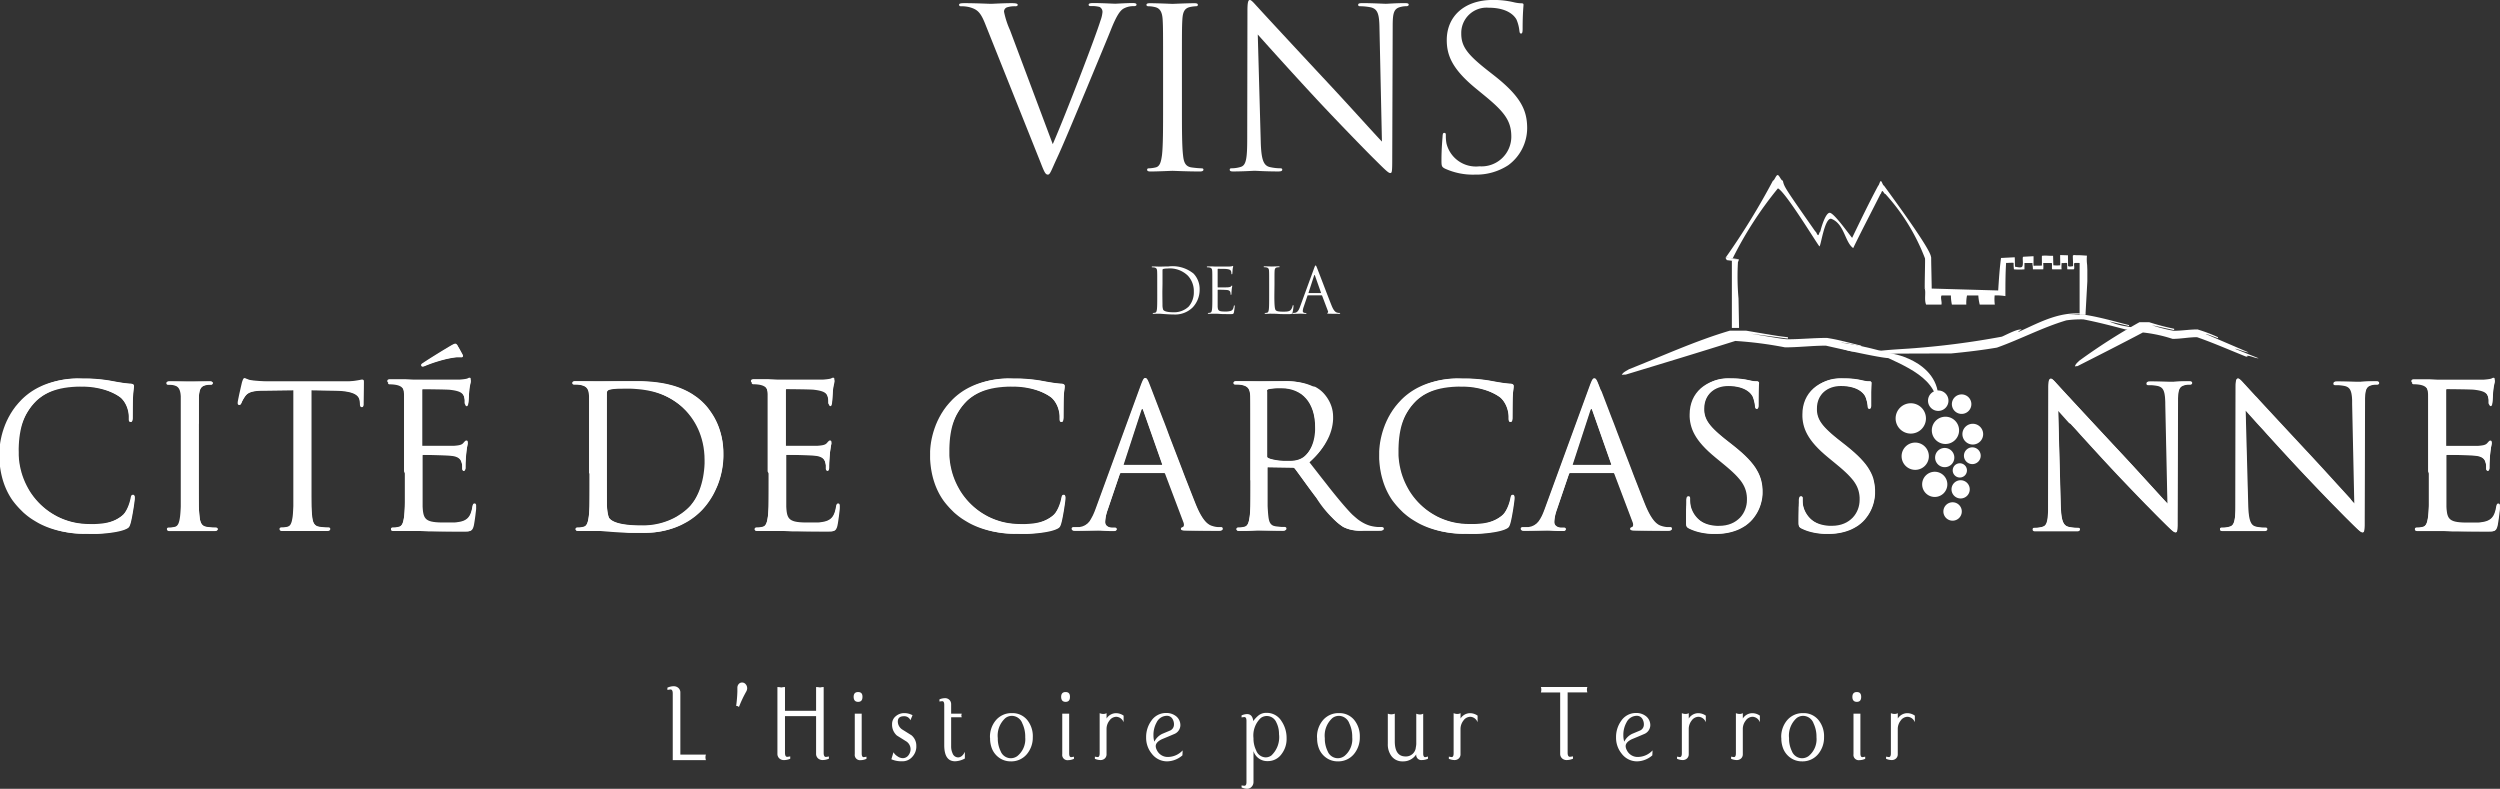 <svg xmlns="http://www.w3.org/2000/svg" width="146.7" height="46.287" viewBox="0 0 146.7 46.287">
  <rect x="0" y="0" width="146.7" height="46.287" fill="#333333" stroke="none"/>
  <g id="Groupe_294" data-name="Groupe 294" transform="translate(0 0)">
    <path id="Tracé_637" data-name="Tracé 637" d="M2620.194,447.808c-.008-.04-.016-.072-.024-.1.735-.112,1.487-.152,2.23-.2a48.181,48.181,0,0,0,5.467-.7c.247-.1.911-.472,1.159-.415l-.216.12h.072c1.319-.6,2.446-1.231,3.94-1.039l-1.087.048c.344,0,.687,0,1.039.008.863.136,1.71.383,2.557.6v.056c-.391-.1-.783-.184-1.166-.272a3.82,3.82,0,0,0,.951.28c.448.08.9.16,1.343.248a.245.245,0,0,0,.016.064,6.427,6.427,0,0,0-1.343-.12c-.823-.216-1.646-.432-2.477-.592a6.3,6.3,0,0,0-1,.056c-1.4.415-2.7,1.111-4.076,1.6-.895.152-1.791.256-2.693.344-1.566,0-3.133.008-4.691.016" transform="translate(-2510.4 -427.052)" fill="#fff" fill-rule="evenodd"/>
    <path id="Tracé_638" data-name="Tracé 638" d="M2636.224,467.8a.492.492,0,1,1-.491.492.492.492,0,0,1,.491-.492" transform="translate(-2520.489 -441.55)" fill="#fff" fill-rule="evenodd"/>
    <path id="Tracé_639" data-name="Tracé 639" d="M2625.226,460.438a.89.89,0,1,1-.89.89.89.89,0,0,1,.89-.89" transform="translate(-2513.101 -436.775)" fill="#fff" fill-rule="evenodd"/>
    <path id="Tracé_640" data-name="Tracé 640" d="M2626.135,467a.8.8,0,1,1-.8.8.8.8,0,0,1,.8-.8" transform="translate(-2513.749 -441.029)" fill="#fff" fill-rule="evenodd"/>
    <path id="Tracé_641" data-name="Tracé 641" d="M2631.486,467.9a.564.564,0,1,1-.564.564.564.564,0,0,1,.564-.564" transform="translate(-2517.37 -441.614)" fill="#fff" fill-rule="evenodd"/>
    <path id="Tracé_642" data-name="Tracé 642" d="M2636.087,463.862a.609.609,0,1,1-.609.609.609.609,0,0,1,.609-.609" transform="translate(-2520.324 -438.995)" fill="#fff" fill-rule="evenodd"/>
    <path id="Tracé_643" data-name="Tracé 643" d="M2634.2,473.282a.535.535,0,1,1-.535.535.535.535,0,0,1,.535-.535" transform="translate(-2519.15 -445.102)" fill="#fff" fill-rule="evenodd"/>
    <path id="Tracé_644" data-name="Tracé 644" d="M2630.333,458.306a.6.6,0,1,1-.6.6.6.6,0,0,1,.6-.6" transform="translate(-2516.597 -435.393)" fill="#fff" fill-rule="evenodd"/>
    <path id="Tracé_645" data-name="Tracé 645" d="M2632.845,476.959a.54.54,0,1,1-.539.54.54.54,0,0,1,.539-.54" transform="translate(-2518.268 -447.485)" fill="#fff" fill-rule="evenodd"/>
    <path id="Tracé_646" data-name="Tracé 646" d="M2634.293,458.963a.572.572,0,1,1-.572.572.572.572,0,0,1,.572-.572" transform="translate(-2519.185 -435.819)" fill="#fff" fill-rule="evenodd"/>
    <path id="Tracé_647" data-name="Tracé 647" d="M2629.5,471.869a.739.739,0,1,1-.739.739.738.738,0,0,1,.739-.739" transform="translate(-2515.969 -444.186)" fill="#fff" fill-rule="evenodd"/>
    <path id="Tracé_648" data-name="Tracé 648" d="M2634.278,470.452a.418.418,0,1,1-.418.418.418.418,0,0,1,.418-.418" transform="translate(-2519.275 -443.267)" fill="#fff" fill-rule="evenodd"/>
    <path id="Tracé_649" data-name="Tracé 649" d="M2631.176,462.684a.8.8,0,1,1-.8.8.8.8,0,0,1,.8-.8" transform="translate(-2517.017 -438.231)" fill="#fff" fill-rule="evenodd"/>
    <path id="Tracé_650" data-name="Tracé 650" d="M2654.243,449.516c.048-.168.157-.232.253-.336a34.755,34.755,0,0,1,3.534-2.262h.577a13.746,13.746,0,0,0,1.461.384v.079l-1.3-.287a8.4,8.4,0,0,0,1.271.327c.468,0,.931-.08,1.4-.08a9.167,9.167,0,0,1,1.2.455.431.431,0,0,0,.01.064c-.687-.256-.687-.256-.721-.248q1.253.539,2.511,1.079c-.2,0-.769-.256-.787-.208l1.375.552c-.234,0-.473-.168-.7-.144a.4.4,0,0,1,.067.04.443.443,0,0,0-.1.008c-.96-.384-1.919-.807-2.884-1.143-.478,0-.955.1-1.432.1a8.425,8.425,0,0,0-1.743-.376c-1.27.671-2.564,1.327-3.839,1.974a.822.822,0,0,0-.143.017" transform="translate(-2532.489 -428.01)" fill="#fff" fill-rule="evenodd"/>
    <path id="Tracé_651" data-name="Tracé 651" d="M2617.516,451.017c-3.819-1.076-4.039-.586-2.546-.186.54.145,1.077-.17,1.764.168,1.417.7,3.608,1.432,3.409,3.325.619-2.78-2.686-3.373-2.626-3.308" transform="translate(-2506.473 -430.245)" fill="#fff" fill-rule="evenodd"/>
    <path id="Tracé_652" data-name="Tracé 652" d="M2595.948,436.166h.223l.567.087v.018l-.5-.065.492.074-.028.109-.675-.085Z" transform="translate(-2494.698 -421.04)" fill="#fff" fill-rule="evenodd"/>
    <path id="Tracé_653" data-name="Tracé 653" d="M2578.643,450.93c.08-.168.264-.232.424-.336,1.942-.767,3.908-1.67,5.915-2.262h.967c1.885.32,1.885.32,2.445.384v.08l-2.174-.288c1.806.3,1.806.3,2.126.328.783,0,1.559-.08,2.342-.08.583.1.583.1,2.006.455a.254.254,0,0,0,.015.064,7,7,0,0,0-1.206-.248c4.5,1.156,3.244.326,2.885.871.267.243-3.531-.636-3.765-.688-.8,0-1.6.1-2.4.1a22.613,22.613,0,0,0-2.917-.376c-2.126.671-4.292,1.327-6.426,1.974a2.4,2.4,0,0,0-.24.016" transform="translate(-2483.479 -428.927)" fill="#fff" fill-rule="evenodd"/>
    <path id="Tracé_654" data-name="Tracé 654" d="M2632.409,438.622a2.839,2.839,0,0,1-.083-.539h-.663a2.188,2.188,0,0,0-.042.539h-.846a2.68,2.68,0,0,1-.058-.539h-.547c-.083.125.033.373-.008.539h-.9c-.124-.29,0-.7-.083-.954l4.313.124c.042-.663.083-1.286.166-1.907l.8-.041c.018,0,.01.558.028.557.073,0,.361.094.42-.019.087-.166-.028-.564.066-.569l.59-.032c.015,0-.006.562.008.561.168-.009.337,0,.48-.011.022,0-.009-.572.013-.574.248-.03.461.014.648,0,.006,0,.014.557.019.557a1.965,1.965,0,0,0,.4,0c.01,0-.01-.6,0-.6l.455.014.006.595c0,.083.124.074.289.041.025-.005-.026-.612,0-.628.067-.039.147-.011.233-.013.2-.006.434.018.587.026a2.481,2.481,0,0,0,.012.55l.011.29v.664l-.109,1.972-.344-.006,0-1.967v-1.072a1.873,1.873,0,0,0-.292,0c-.09.024.045.372-.074.372h-.351c-.02,0,0-.369-.026-.372-.113-.018-.2.02-.311,0a2.092,2.092,0,0,0-.005.372h-.543c-.052-.039.015-.372-.044-.372h-.49l.012.225-.009.147s-.257,0-.607,0c-.011-.3-.031-.211-.028-.372h-.468l0,.372a3.592,3.592,0,0,1-.618,0,2.5,2.5,0,0,1-.019-.372c0-.036-.383.006-.441-.007-.041.622-.041,1.327-.041,1.949a3.445,3.445,0,0,0-.631-.041,2.384,2.384,0,0,0,.009.539c-.354,0-.458,0-.87,0" transform="translate(-2516.238 -420.747)" fill="#fff" fill-rule="evenodd"/>
    <path id="Tracé_655" data-name="Tracé 655" d="M2595.971,427.215a41.579,41.579,0,0,0,2.778-4.52c.083,0,.177-.329.275-.329s.2.329.306.329c.083.374.083.374,1.908,2.986.052,0,.1.213.166.213.037,0,.078-.213.125-.213.038-.193.3-1.1.55-1.1s1.147,1.277,1.316,1.471c.5-1.037,1-2.074,1.534-3.069.042,0,.093-.263.151-.263s.119.263.181.263c2.913,3.981,2.721,4.069,2.775,4.234-.013,0,.04,1.849.026,1.881-.134.308-.3-.092-.4-.062-.025.008.031-1.789.008-1.782a11.915,11.915,0,0,0-2.322-3.774c-.07,0-.127-.174-.178-.174s-.076.174-.112.174c-.5,1-1.1,2.135-1.6,3.172-.5-.35-.51-1.436-1.3-1.724-.4-.025-.61,1.7-.686,1.619-.153-.17-1.98-3.189-2.431-3.4a21.867,21.867,0,0,0-2.654,4.106Z" transform="translate(-2494.712 -412.094)" fill="#fff" fill-rule="evenodd"/>
    <path id="Tracé_656" data-name="Tracé 656" d="M2597.016,436.581h.364a14.477,14.477,0,0,0,.026,2.239l.032,1.731h-.422Z" transform="translate(-2495.39 -421.309)" fill="#fff" fill-rule="evenodd"/>
    <path id="Tracé_657" data-name="Tracé 657" d="M2421.686,511.988h-1.949v-3.906q0-.242-.131-.242c-.009,0-.07.009-.183.026v-.131a.915.915,0,0,1,.36-.085.407.407,0,0,1,.285.1.356.356,0,0,1,.115.275v3.638h1.5a.5.5,0,0,0-.026.157.561.561,0,0,0,.026.164" transform="translate(-2380.26 -467.382)" fill="#fff"/>
    <path id="Tracé_658" data-name="Tracé 658" d="M2431.543,507.345a.411.411,0,0,1-.052.2,6.779,6.779,0,0,0-.432.916.206.206,0,0,0-.131-.065.07.07,0,0,0-.033.007,8.1,8.1,0,0,0,.072-.844v-.229a.326.326,0,0,1,.077-.216.252.252,0,0,1,.2-.092.268.268,0,0,1,.21.1.341.341,0,0,1,.087.226" transform="translate(-2387.698 -466.972)" fill="#fff"/>
    <path id="Tracé_659" data-name="Tracé 659" d="M2440.8,511.975a.939.939,0,0,1-.36.078.4.4,0,0,1-.281-.1.359.359,0,0,1-.111-.275v-2.2h-1.825v2.146c0,.161.044.242.131.242.008,0,.067-.008.177-.026v.138a.941.941,0,0,1-.36.078.394.394,0,0,1-.281-.1.359.359,0,0,1-.111-.275v-3.912a1.482,1.482,0,0,1,.235.026.988.988,0,0,1,.209-.026v1.393h1.825v-1.393a1.49,1.49,0,0,1,.236.026.98.98,0,0,1,.209-.026v3.86q0,.242.131.242c.009,0,.068-.008.177-.026Z" transform="translate(-2392.16 -467.454)" fill="#fff"/>
    <path id="Tracé_660" data-name="Tracé 660" d="M2451.252,512.537a.84.84,0,0,1-.34.078.31.31,0,0,1-.347-.353v-2.375h.406v2.329c0,.148.039.222.118.222.008,0,.063-.008.163-.026Zm-.236-3.631q0,.288-.255.288t-.262-.288q0-.288.262-.288T2451.017,508.906Z" transform="translate(-2400.407 -468.009)" fill="#fff"/>
    <path id="Tracé_661" data-name="Tracé 661" d="M2458.256,514.083a.889.889,0,0,1-.236.615.758.758,0,0,1-.589.262,1.5,1.5,0,0,1-.641-.118l.124-.412a.675.675,0,0,0,.232.235.558.558,0,0,0,.3.112.412.412,0,0,0,.343-.164.588.588,0,0,0,.128-.373.552.552,0,0,0-.281-.465l-.523-.327a.847.847,0,0,1-.281-.667.583.583,0,0,1,.216-.465.756.756,0,0,1,.5-.183,1,1,0,0,1,.484.125l-.124.294a.382.382,0,0,0-.373-.236q-.367,0-.366.314a.562.562,0,0,0,.281.478l.523.327a.8.8,0,0,1,.281.648" transform="translate(-2404.485 -470.288)" fill="#fff"/>
    <path id="Tracé_662" data-name="Tracé 662" d="M2466.3,513.18a1.292,1.292,0,0,1-.576.164q-.635,0-.635-.949v-2.362q0-.216-.118-.216-.019,0-.164.02v-.125a.841.841,0,0,1,.327-.072.355.355,0,0,1,.252.095.35.35,0,0,1,.108.252v.562h.622l-.026.112.026.1h-.622v1.708a.97.97,0,0,0,.085.412.349.349,0,0,0,.32.235q.242,0,.4-.327Z" transform="translate(-2409.681 -468.672)" fill="#fff"/>
    <path id="Tracé_663" data-name="Tracé 663" d="M2475.315,513.539a1.788,1.788,0,0,0-.17-.8.663.663,0,0,0-.615-.445.635.635,0,0,0-.373.125,1.38,1.38,0,0,0-.452,1.184,1.65,1.65,0,0,0,.164.759.645.645,0,0,0,.6.419.662.662,0,0,0,.379-.124,1.271,1.271,0,0,0,.465-1.119m.445-.013a1.514,1.514,0,0,1-.34,1.008,1.187,1.187,0,0,1-.949.432,1.152,1.152,0,0,1-.707-.229,1.206,1.206,0,0,1-.432-.608,1.627,1.627,0,0,1-.078-.517l-.007-.052a1.507,1.507,0,0,1,.341-1,1.194,1.194,0,0,1,.949-.425,1.112,1.112,0,0,1,.909.419A1.51,1.51,0,0,1,2475.76,513.526Z" transform="translate(-2415.154 -470.288)" fill="#fff"/>
    <path id="Tracé_664" data-name="Tracé 664" d="M2485.867,512.537a.839.839,0,0,1-.34.078.309.309,0,0,1-.347-.353v-2.375h.406v2.329c0,.148.039.222.118.222.008,0,.063-.008.163-.026Zm-.235-3.631q0,.288-.255.288t-.262-.288q0-.288.262-.288T2485.632,508.906Z" transform="translate(-2422.847 -468.009)" fill="#fff"/>
    <path id="Tracé_665" data-name="Tracé 665" d="M2492.424,512.682a.482.482,0,0,0-.419-.321.5.5,0,0,0-.415.227.793.793,0,0,0-.167.482v1.482a.328.328,0,0,1-.1.253.362.362,0,0,1-.258.095.872.872,0,0,1-.327-.072V514.7c.1.018.155.026.163.026.079,0,.118-.074.118-.222v-2.355a.582.582,0,0,0,.212.046.416.416,0,0,0,.193-.046v.314a.662.662,0,0,1,.566-.314.779.779,0,0,1,.435.146Z" transform="translate(-2426.491 -470.3)" fill="#fff"/>
    <path id="Tracé_666" data-name="Tracé 666" d="M2500.925,512.789a.62.62,0,0,0-.1-.346.368.368,0,0,0-.314-.164.676.676,0,0,0-.608.393,1.5,1.5,0,0,0-.183.746,1.286,1.286,0,0,0,.052.38,1.011,1.011,0,0,1,.458-.458l.477-.2a.38.38,0,0,0,.216-.353m.51,1.518-.013.294a1.4,1.4,0,0,1-.89.353,1.12,1.12,0,0,1-.9-.438,1.473,1.473,0,0,1-.34-.968,1.616,1.616,0,0,1,.3-.968,1.036,1.036,0,0,1,.87-.464.913.913,0,0,1,.6.2.672.672,0,0,1,.239.549.571.571,0,0,1-.373.491q-.348.15-.7.294-.373.177-.373.412a.53.53,0,0,0,.065.229.7.7,0,0,0,.661.405A1.186,1.186,0,0,0,2501.434,514.307Z" transform="translate(-2432.035 -470.276)" fill="#fff"/>
    <path id="Tracé_667" data-name="Tracé 667" d="M2517.412,513.346a1.47,1.47,0,0,0-.158-.694.609.609,0,0,0-.558-.373.593.593,0,0,0-.354.118,1.41,1.41,0,0,0-.427,1.184,1.572,1.572,0,0,0,.158.72.61.61,0,0,0,.558.406.568.568,0,0,0,.334-.112,1.474,1.474,0,0,0,.448-1.249m.445.255a1.451,1.451,0,0,1-.288.9.978.978,0,0,1-.824.425.839.839,0,0,1-.831-.589v1.812a.4.4,0,0,1-.108.281.347.347,0,0,1-.265.118.813.813,0,0,1-.327-.078v-.118c.091.013.146.02.164.02.083,0,.124-.072.124-.216v-3.592c0-.148-.042-.222-.124-.222-.018,0-.072.006-.164.02v-.118a.833.833,0,0,1,.32-.078q.321,0,.366.412a1.723,1.723,0,0,1,.328-.347.73.73,0,0,1,.451-.137,1.012,1.012,0,0,1,.883.491A1.757,1.757,0,0,1,2517.857,513.6Z" transform="translate(-2442.36 -470.264)" fill="#fff"/>
    <path id="Tracé_668" data-name="Tracé 668" d="M2529.87,513.539a1.788,1.788,0,0,0-.17-.8.663.663,0,0,0-.615-.445.637.637,0,0,0-.373.125,1.381,1.381,0,0,0-.451,1.184,1.653,1.653,0,0,0,.164.759.645.645,0,0,0,.6.419.664.664,0,0,0,.379-.124,1.272,1.272,0,0,0,.465-1.119m.445-.013a1.514,1.514,0,0,1-.34,1.008,1.186,1.186,0,0,1-.948.432,1.152,1.152,0,0,1-.707-.229,1.2,1.2,0,0,1-.431-.608,1.614,1.614,0,0,1-.079-.517l-.006-.052a1.5,1.5,0,0,1,.34-1,1.193,1.193,0,0,1,.948-.425,1.111,1.111,0,0,1,.909.419A1.51,1.51,0,0,1,2530.315,513.526Z" transform="translate(-2450.521 -470.288)" fill="#fff"/>
    <path id="Tracé_669" data-name="Tracé 669" d="M2541.969,514.871a.846.846,0,0,1-.34.076.3.3,0,0,1-.347-.334.9.9,0,0,1-.785.412.791.791,0,0,1-.667-.307,1.134,1.134,0,0,1-.216-.72v-1.773a.572.572,0,0,0,.2.039.587.587,0,0,0,.209-.039v1.622q0,.89.635.89a.581.581,0,0,0,.6-.536,1.142,1.142,0,0,0,.026-.2v-1.773a.641.641,0,0,0,.216.046.417.417,0,0,0,.19-.046v2.329c0,.148.04.222.118.222a1.32,1.32,0,0,0,.163-.039Z" transform="translate(-2458.177 -470.348)" fill="#fff"/>
    <path id="Tracé_670" data-name="Tracé 670" d="M2551.479,512.682a.482.482,0,0,0-.419-.321.5.5,0,0,0-.415.227.8.8,0,0,0-.167.482v1.482a.33.33,0,0,1-.1.253.363.363,0,0,1-.258.095.874.874,0,0,1-.327-.072V514.7c.1.018.155.026.164.026.078,0,.117-.074.117-.222v-2.355a.584.584,0,0,0,.213.046.417.417,0,0,0,.193-.046v.314a.662.662,0,0,1,.566-.314.777.777,0,0,1,.435.146Z" transform="translate(-2464.775 -470.3)" fill="#fff"/>
    <path id="Tracé_671" data-name="Tracé 671" d="M2567.88,508.083h-1.158v3.539q0,.242.137.242l.177-.026v.138a.94.94,0,0,1-.36.078.394.394,0,0,1-.281-.1.358.358,0,0,1-.111-.275v-3.591h-1.132a.554.554,0,0,0,.026-.164.491.491,0,0,0-.026-.157h2.728a.491.491,0,0,0-.026.157.554.554,0,0,0,.026.164" transform="translate(-2474.733 -467.454)" fill="#fff"/>
    <path id="Tracé_672" data-name="Tracé 672" d="M2579.324,512.789a.618.618,0,0,0-.1-.346.369.369,0,0,0-.314-.164.677.677,0,0,0-.608.393,1.5,1.5,0,0,0-.183.746,1.286,1.286,0,0,0,.052.38,1.012,1.012,0,0,1,.458-.458q.242-.1.478-.2a.379.379,0,0,0,.216-.353m.51,1.518-.013.294a1.392,1.392,0,0,1-.889.353,1.12,1.12,0,0,1-.9-.438,1.474,1.474,0,0,1-.34-.968,1.617,1.617,0,0,1,.3-.968,1.037,1.037,0,0,1,.87-.464.912.912,0,0,1,.6.2.671.671,0,0,1,.239.549.571.571,0,0,1-.373.491q-.346.15-.7.294-.372.177-.373.412a.532.532,0,0,0,.065.229.7.7,0,0,0,.661.405A1.186,1.186,0,0,0,2579.834,514.307Z" transform="translate(-2482.861 -470.276)" fill="#fff"/>
    <path id="Tracé_673" data-name="Tracé 673" d="M2589.554,512.682a.482.482,0,0,0-.419-.321.5.5,0,0,0-.415.227.792.792,0,0,0-.167.482v1.482a.33.33,0,0,1-.1.253.363.363,0,0,1-.259.095.876.876,0,0,1-.327-.072V514.7c.1.018.155.026.164.026.078,0,.118-.074.118-.222v-2.355a.582.582,0,0,0,.213.046.418.418,0,0,0,.193-.046v.314a.661.661,0,0,1,.566-.314.778.778,0,0,1,.435.146Z" transform="translate(-2489.458 -470.3)" fill="#fff"/>
    <path id="Tracé_674" data-name="Tracé 674" d="M2598.575,512.682a.482.482,0,0,0-.419-.321.5.5,0,0,0-.415.227.793.793,0,0,0-.167.482v1.482a.33.33,0,0,1-.1.253.364.364,0,0,1-.259.095.876.876,0,0,1-.327-.072V514.7c.1.018.155.026.164.026.078,0,.117-.074.117-.222v-2.355a.583.583,0,0,0,.213.046.418.418,0,0,0,.193-.046v.314a.662.662,0,0,1,.566-.314.778.778,0,0,1,.435.146Z" transform="translate(-2495.306 -470.3)" fill="#fff"/>
    <path id="Tracé_675" data-name="Tracé 675" d="M2607.321,513.539a1.8,1.8,0,0,0-.17-.8.664.664,0,0,0-.615-.445.638.638,0,0,0-.373.125,1.381,1.381,0,0,0-.451,1.184,1.653,1.653,0,0,0,.163.759.645.645,0,0,0,.6.419.665.665,0,0,0,.38-.124,1.273,1.273,0,0,0,.465-1.119m.445-.013a1.515,1.515,0,0,1-.34,1.008,1.186,1.186,0,0,1-.949.432,1.152,1.152,0,0,1-.707-.229,1.2,1.2,0,0,1-.432-.608,1.627,1.627,0,0,1-.079-.517l-.006-.052a1.506,1.506,0,0,1,.34-1,1.194,1.194,0,0,1,.949-.425,1.111,1.111,0,0,1,.909.419A1.508,1.508,0,0,1,2607.766,513.526Z" transform="translate(-2500.73 -470.288)" fill="#fff"/>
    <path id="Tracé_676" data-name="Tracé 676" d="M2617.874,512.537a.843.843,0,0,1-.34.078.309.309,0,0,1-.347-.353v-2.375h.405v2.329c0,.148.04.222.118.222.009,0,.063-.008.164-.026Zm-.236-3.631c0,.192-.085.288-.255.288s-.261-.1-.261-.288.087-.288.261-.288S2617.638,508.714,2617.638,508.906Z" transform="translate(-2508.424 -468.009)" fill="#fff"/>
    <path id="Tracé_677" data-name="Tracé 677" d="M2624.429,512.682a.482.482,0,0,0-.418-.321.5.5,0,0,0-.416.227.793.793,0,0,0-.167.482v1.482a.33.33,0,0,1-.1.253.364.364,0,0,1-.259.095.876.876,0,0,1-.327-.072V514.7c.1.018.155.026.164.026.078,0,.118-.074.118-.222v-2.355a.585.585,0,0,0,.213.046.418.418,0,0,0,.193-.046v.314a.662.662,0,0,1,.566-.314.777.777,0,0,1,.435.146Z" transform="translate(-2512.067 -470.3)" fill="#fff"/>
    <path id="Tracé_678" data-name="Tracé 678" d="M2450.6,458.121v1.156l0,.171,0,.164,0,.157,0,.149,0,.141-.006.133-.007.124-.008.115-.009.106-.01.1-.019.121-.021.112-.025.1-.032.087-.04.072-.048.057-.06.041-.074.025-.039.008-.042.008-.044.008-.045.007-.045.006-.044,0-.042,0h-.041l-.026,0-.024.005-.021.009-.017.012-.013.015-.009.017-.005.018v.018l0,.031.011.027.018.022.026.017.03.011.035.007.04,0h.116l.077,0,.083,0,.086,0,.089,0,.09,0,.09,0h.089l.089,0,.083,0,.075,0h.285l.081,0,.091,0,.1,0,.117.005.131.006.146.007.162.008.087,0,.091,0,.1,0,.1,0,.1,0,.11,0,.115,0,.119,0,.125,0,.129,0,.135,0,.139,0h.763l.125,0,.1-.012.083-.023.065-.04.051-.059.039-.08.033-.1.011-.053.012-.063.012-.072.013-.079.012-.085.013-.088.012-.09.012-.09.011-.089.01-.085.009-.08.008-.072.006-.063,0-.053,0-.04v-.09l0-.031-.005-.03-.01-.028-.017-.025-.026-.017-.032-.005-.027,0-.024.01-.02.017-.016.022-.013.027-.01.033-.01.038-.009.045-.033.166-.04.144-.047.124-.055.105-.065.089-.076.075-.089.062-.1.051-.057.022-.062.019-.066.017-.069.014-.072.012-.073.011-.075.008-.075.007-.075,0-.075,0-.073,0-.072,0h-.258l-.2,0-.18-.006-.159-.011-.14-.017-.121-.023-.1-.03-.088-.037-.074-.045-.062-.054-.051-.063-.041-.074-.032-.085-.025-.1-.018-.113-.013-.127-.008-.141,0-.058v-2.955l0-.011,0-.009.005-.007.007-.006.009,0,.012,0h.214l.1,0,.11,0,.12,0,.126,0,.13,0,.132,0,.13,0,.127,0,.12,0,.11.005.1.006.085.006.067.006.151.024.121.035.095.044.073.051.054.056.04.058.028.06.02.06.015.054.012.051.008.049.005.046,0,.045v.154l0,.023.007.022.011.02.015.017.02.013.023.008.027,0,.036-.008.028-.022.019-.03.011-.035.007-.037,0-.039,0-.038v-.081l0-.072,0-.091.006-.1.007-.112.007-.113.009-.107.009-.1.014-.134.016-.117.015-.1.015-.087.013-.072.011-.059.007-.046,0-.035v-.026l0-.024-.006-.02-.01-.017-.013-.014-.015-.01-.017-.006-.018,0-.024,0-.023.01-.022.015-.021.019-.022.023-.024.026-.026.03-.028.032-.04.037-.045.029-.052.024-.059.019-.069.015-.078.012-.088.01-.1.009-.062,0-.086,0-.106,0-.123,0-.136,0-.145,0-.151,0h-1.045l-.009,0-.005,0-.005-.006,0-.011,0-.016,0-.022v-3.251l0-.021,0-.016.006-.012.005-.007.006,0,.008,0h.517l.129,0,.133,0,.133,0,.131,0,.125,0,.116,0,.1,0,.089,0,.07,0,.048,0,.21.029.168.035.13.041.1.046.072.05.053.054.04.059.032.064.019.052.015.056.012.058.009.057.006.055,0,.05,0,.044v.07l0,.032.007.029.011.026.016.023.022.017.027.01.031,0,.024,0,.021-.013.016-.018.013-.02.01-.022.008-.024.007-.024.005-.024.009-.07.009-.095.008-.111.008-.119.007-.117.007-.107.005-.088.006-.06.013-.112.015-.1.015-.082.015-.07.013-.058.011-.05.007-.042,0-.036v-.023l0-.021,0-.02-.006-.019-.009-.017-.012-.016-.018-.011-.02,0-.027,0-.024.006-.021.009-.021.01-.02.01-.019.009-.018.007-.019.005-.038.009-.046.008-.054.008-.06.008-.066.007-.072.007-.076.006-.08,0-.073,0-.114,0h-2.465l-.474-.024-.1,0-.1,0-.105,0h-.575l-.04,0-.035.007-.03.011-.025.016-.019.022-.011.027,0,.03,0,.023.008.02.013.017.016.013.018.01.019.007.021,0h.063l.049,0,.053,0,.055,0,.054.005.051.006.046.007.038.008.127.035.1.045.079.056.06.068.045.082.032.1.021.117.012.136,0,.069,0,.07,0,.074,0,.079,0,.087,0,.1,0,.11,0,.124v3.829Zm-10.04-2.9.091.1.094.1.1.108.1.11.1.114.105.117.109.119.11.121.112.124.115.126.117.128.118.129.12.131.121.132.123.133.124.134.124.135.125.135.126.136.126.136.236.251.242.258.247.261.248.261.247.259.243.253.236.245.226.234.213.219.2.2.179.183.157.16.132.134.105.105.075.075.042.04.209.208.17.167.135.13.106.1.082.069.064.045.052.025.045.008.038-.006.032-.025.022-.046.015-.07.01-.1.007-.146,0-.2v-.255l.023-6.79,0-.24.01-.2.021-.165.035-.132.051-.1.071-.076.094-.055.125-.038.048-.011.044-.008.039-.006.034,0,.031,0h.077l.03,0,.029,0,.026-.009.023-.012.018-.015.014-.019.009-.021,0-.024-.005-.032-.016-.027-.023-.019-.03-.013-.033-.008-.038,0-.042,0h-.221l-.163,0-.151.006-.136.006-.12.007-.1.005-.081,0h-.125l-.047,0-.055,0-.063,0-.068,0-.075,0-.08,0-.085,0-.088,0-.092,0-.095,0-.1,0-.1,0h-.247l-.046,0-.042,0-.037.008-.032.012-.027.019-.018.027-.006.031v.021l0,.019.007.019.012.017.017.015.022.009.026.006.03,0h.042l.056,0,.066,0,.075.005.08.008.082.01.083.013.079.015.062.019.056.023.049.027.044.032.038.037.034.043.03.05.026.057.022.065.019.074.015.083.013.092.009.1.007.113,0,.124,0,.135.126,5.821-.035-.036-.1-.105L2446,459.6l-.133-.145-.149-.163-.162-.178-.174-.191-.185-.2-.193-.213-.2-.221-.208-.227-.212-.232-.216-.235-.217-.235-.217-.235-.216-.232-.167-.179-.166-.179-.166-.177-.164-.177-.163-.175-.161-.173-.159-.171-.157-.169-.155-.166-.151-.163-.149-.16-.145-.157-.142-.152-.137-.149-.134-.144-.129-.14-.125-.134-.119-.129-.114-.123-.108-.118-.1-.111-.1-.1-.09-.1-.084-.091-.077-.083-.07-.076-.062-.068-.055-.059-.047-.051-.065-.072-.023-.026-.047-.049-.052-.057-.056-.062-.057-.061-.057-.056-.054-.047-.052-.034-.049-.014-.044.009-.035.027-.027.044-.018.06-.013.08-.01.1,0,.128,0,.155-.011,6.64v.189l0,.173,0,.157-.006.143-.009.128-.011.115-.014.1-.017.089-.021.077-.023.066-.027.056-.03.046-.034.037-.038.03-.042.023-.05.018-.065.019-.066.015-.067.012-.065.009-.061.006-.055,0-.048,0h-.063l-.022,0-.02.007-.017.01-.015.014-.011.018-.007.02v.022l0,.034.013.029.021.023.027.016.031.009.035.006.038,0h.236l.094,0,.091,0,.089,0,.086,0,.082,0,.077,0,.073,0,.067,0,.061,0,.055,0,.048,0,.04,0h.11l.04,0,.047,0,.055,0,.062,0,.07,0,.076,0,.083,0,.089,0,.094,0,.1,0,.106,0,.111,0h.289l.044,0,.039-.007.034-.011.028-.016.022-.022.013-.028,0-.032,0-.022-.006-.02-.011-.018-.015-.014-.018-.01-.021-.007-.021,0h-.069l-.057,0-.067,0-.074-.006-.08-.009-.083-.012-.084-.015-.082-.019-.054-.019-.049-.024-.044-.03-.041-.036-.037-.044-.034-.052-.031-.06-.027-.07-.025-.081-.021-.091-.019-.1-.015-.115-.013-.128-.01-.141-.008-.156-.005-.17-.149-5.481.034.038.048.054.053.059.058.065.063.07.067.075.072.08.075.084.079.088.083.093Zm-10.973,0,.091.1.094.1.1.108.1.11.1.114.105.117.108.119.111.121.113.124.115.126.116.128.118.129.12.131.121.132.122.133.123.134.124.135.125.135.126.136.126.136.235.251.242.258.247.261.249.261.248.259.243.253.236.245.227.234.212.219.2.2.179.183.157.16.133.134.105.105.075.075.041.04.209.208.17.167.135.13.106.1.082.069.064.045.052.025.045.008.038-.006.033-.025.022-.046.015-.07.01-.1.007-.146,0-.2v-.255l.023-6.79,0-.24.011-.2.021-.165.035-.132.051-.1.071-.076.094-.055.124-.038.048-.011.044-.008.039-.006.035,0,.031,0h.076l.031,0,.028,0,.026-.009.022-.012.018-.015.014-.019.009-.021,0-.024,0-.032-.016-.027-.024-.019-.029-.013-.034-.008-.038,0-.042,0h-.22l-.164,0-.151.006-.136.006-.12.007-.1.005-.081,0h-.124l-.047,0-.055,0-.062,0-.069,0-.075,0-.08,0-.085,0-.089,0-.092,0-.094,0-.1,0-.1,0h-.247l-.046,0-.042,0-.037.008-.032.012-.027.019-.018.027-.006.031v.021l0,.019.007.019.011.017.017.015.022.009.026.006.03,0h.042l.056,0,.066,0,.074.005.08.008.082.01.083.013.079.015.061.019.056.023.05.027.044.032.038.037.034.043.03.05.026.057.022.065.019.074.015.083.013.092.01.1.007.113.005.124,0,.135.126,5.821-.034-.036-.1-.105-.117-.127-.134-.145-.149-.163-.162-.178-.174-.191-.185-.2-.194-.213-.2-.221-.207-.227-.212-.232-.215-.235-.218-.235-.218-.235-.216-.232-.167-.179-.167-.179-.166-.177-.164-.177-.163-.175-.161-.173-.159-.171-.157-.169-.154-.166-.152-.163-.148-.16-.145-.157-.142-.152-.138-.149-.133-.144-.129-.14-.125-.134-.12-.129-.114-.123-.108-.118-.1-.111-.1-.1-.091-.1-.083-.091-.077-.083-.07-.076-.062-.068-.054-.059-.046-.051-.066-.072-.022-.026-.047-.049-.052-.057-.055-.062-.057-.061-.057-.056-.054-.047-.052-.034-.049-.014-.044.009-.036.027-.026.044-.019.06-.014.08-.009.1-.005.128,0,.155-.011,6.64v.189l0,.173,0,.157-.006.143-.009.128-.011.115-.014.1-.017.089-.02.077-.023.066-.027.056-.03.046-.034.037-.038.03-.043.023-.049.018-.065.019-.067.015-.067.012-.065.009-.061.006-.056,0-.049,0h-.062l-.022,0-.02.007-.018.01-.015.014-.011.018-.006.02,0,.022,0,.034.013.029.021.023.027.016.031.009.034.006.039,0h.236l.094,0,.092,0,.089,0,.085,0,.082,0,.077,0,.072,0,.067,0,.061,0,.055,0,.048,0,.04,0h.11l.04,0,.047,0,.055,0,.062,0,.069,0,.076,0,.082,0,.089,0,.095,0,.1,0,.106,0,.112,0h.289l.045,0,.038-.007.033-.011.028-.016.022-.022.013-.028,0-.032,0-.022-.007-.02-.011-.018-.015-.014-.018-.01-.02-.007-.022,0h-.069l-.057,0-.067,0-.074-.006-.08-.009-.083-.012-.084-.015-.082-.019-.054-.019-.049-.024-.045-.03-.041-.036-.037-.044-.034-.052-.031-.06-.028-.07-.024-.081-.021-.091-.019-.1-.015-.115-.012-.128-.01-.141-.008-.156-.006-.17-.149-5.481.034.038.048.054.053.059.058.065.063.07.067.075.072.08.075.084.08.088.083.093Zm-14.234,6.445.118,0,.118-.005.117-.008.117-.012.116-.016.115-.02.115-.024.113-.027.112-.032.11-.036.108-.04.106-.045.1-.049.1-.054.1-.059.1-.064.144-.111.131-.117.117-.123.1-.127.093-.13.081-.132.071-.133.06-.133.051-.132.042-.13.033-.127.026-.122.02-.117.013-.111.007-.1,0-.095,0-.173-.013-.169-.022-.166-.034-.164L2418,458.4l-.058-.161-.072-.161-.088-.162-.1-.164-.12-.166-.139-.169-.158-.173-.178-.178-.2-.185-.222-.191-.244-.2-.324-.255-.2-.157-.181-.148-.163-.139-.146-.132-.13-.125-.115-.119-.1-.115-.086-.111-.073-.108-.061-.107-.049-.106-.038-.107-.029-.108-.02-.111-.011-.115,0-.12.007-.152.021-.144.034-.135.046-.126.058-.117.07-.108.079-.1.09-.09.1-.08.107-.07.115-.059.123-.05.129-.039.136-.028.141-.017.146-.006.189.005.173.015.156.025.141.032.126.038.113.043.1.047.087.05.075.051.064.051.055.05.045.048.037.045.029.04.022.034.015.026.025.054.025.068.024.077.022.082.019.083.015.079.012.071.007.059,0,.034,0,.031.007.028.01.025.014.023.021.018.025.011.031,0,.029-.006.025-.017.019-.026.013-.033.009-.04.007-.048,0-.057v-.342l0-.124,0-.115,0-.106,0-.1,0-.088,0-.08,0-.071,0-.063,0-.054,0-.047,0-.038,0-.031,0-.023v-.04l0-.022-.01-.02-.016-.017-.021-.011-.024-.007-.029,0h-.068l-.036,0-.038,0-.043-.006-.05-.007-.057-.01-.066-.013-.076-.016-.111-.025-.116-.023-.123-.02-.129-.017-.137-.014-.146-.01-.155-.006-.165,0-.271.01-.259.029-.244.048-.23.066-.215.083-.2.1-.183.116-.167.131-.149.147-.131.161-.113.174-.093.187-.074.2-.053.21-.032.221-.01.23,0,.148.011.147.02.147.029.147.04.148.051.148.064.15.078.152.092.155.107.157.123.161.141.165.159.169.178.174.2.18.219.186.522.429.179.15.164.142.149.136.135.13.121.126.108.122.1.12.083.119.072.118.061.118.049.12.04.123.03.127.021.132.012.138,0,.145-.007.137-.019.138-.031.136-.044.134-.057.13-.07.126-.082.119-.095.112-.107.1-.121.094-.134.083-.146.07-.16.057-.173.042-.186.026-.2.009-.144,0-.143-.012-.141-.02-.138-.028-.134-.037-.13-.046-.124-.055-.118-.064-.11-.075-.1-.084-.094-.095-.084-.105-.075-.117-.063-.128-.052-.14-.039-.153-.011-.059-.009-.059-.006-.058,0-.056,0-.053v-.171l0-.029-.005-.026-.009-.023-.015-.019-.021-.013-.025-.007-.029,0-.027,0-.024.012-.02.019-.015.025-.011.029-.009.035-.006.04-.005.046,0,.038,0,.044,0,.05,0,.056-.005.062,0,.067-.005.072-.005.077,0,.082,0,.086,0,.09,0,.094,0,.1,0,.1V461l0,.085.008.069.016.056.024.046.035.038.045.032.056.031.091.042.092.039.093.036.094.032.1.029.1.026.1.023.1.02.1.017.1.015.1.012.1.009.1.007.1.005.1,0Zm-6.6,0,.118,0,.118-.005.117-.008.118-.012.116-.016.115-.02.114-.024.113-.027.111-.032.11-.036.108-.04.106-.045.1-.049.1-.054.1-.059.1-.064.144-.111.131-.117.117-.123.1-.127.092-.13.082-.132.07-.133.061-.133.051-.132.042-.13.033-.127.027-.122.02-.117.013-.111.007-.1,0-.095,0-.173-.013-.169-.023-.166-.034-.164-.045-.162-.059-.161-.073-.161-.088-.162-.1-.164-.121-.166-.139-.169-.158-.173-.178-.178-.2-.185-.222-.191-.245-.2-.324-.255-.2-.157-.18-.148-.163-.139-.146-.132-.13-.125-.115-.119-.1-.115-.086-.111-.073-.108-.061-.107-.049-.106-.039-.107-.029-.108-.02-.111-.011-.115,0-.12.007-.152.021-.144.034-.135.046-.126.058-.117.069-.108.08-.1.09-.09.1-.08.107-.07.115-.059.123-.05.129-.039.135-.028.141-.017.146-.006.19.005.173.015.156.025.141.032.126.038.113.043.1.047.087.05.075.051.065.051.054.05.045.048.036.045.029.04.022.034.015.026.025.054.024.068.024.077.021.082.019.083.016.079.011.071.007.059,0,.034.005.031.007.028.01.025.015.023.021.018.025.011.031,0,.029-.006.025-.017.018-.026.013-.033.009-.04.006-.048,0-.057v-.342l0-.124,0-.115,0-.106,0-.1,0-.088,0-.08,0-.071,0-.063,0-.054,0-.047,0-.038,0-.031,0-.023v-.04l-.005-.022-.01-.02-.016-.017-.021-.011-.024-.007-.029,0h-.068l-.035,0-.039,0-.043-.006-.05-.007-.057-.01-.066-.013-.076-.016-.112-.025-.116-.023-.123-.02-.129-.017-.138-.014-.145-.01-.155-.006-.165,0-.271.01-.258.029-.244.048-.23.066-.215.083-.2.1-.184.116-.167.131-.149.147-.131.161-.113.174-.093.187-.073.2-.053.21-.032.221-.011.23,0,.148.011.147.02.147.03.147.04.148.051.148.064.15.078.152.092.155.107.157.124.161.141.165.159.169.179.174.2.18.219.186.522.429.179.15.164.142.149.136.135.13.121.126.108.122.1.12.084.119.071.118.061.118.05.12.04.123.03.127.021.132.012.138,0,.145-.006.137-.019.138-.032.136-.044.134-.057.13-.069.126-.082.119-.095.112-.108.1-.121.094-.134.083-.146.07-.16.057-.173.042-.186.026-.2.009-.144,0-.143-.012-.141-.02-.137-.028-.134-.037-.129-.046-.124-.055-.117-.064-.111-.075-.1-.084-.094-.095-.084-.105-.074-.117-.063-.128-.051-.14-.038-.153-.012-.059-.009-.059-.006-.058,0-.056,0-.053v-.171l0-.029-.005-.026-.009-.023-.016-.019-.021-.013-.024-.007-.028,0-.027,0-.024.012-.02.019-.014.025-.011.029-.008.035-.007.04-.005.046,0,.038,0,.044,0,.05,0,.056,0,.062,0,.067-.005.072,0,.077-.005.082,0,.086,0,.09,0,.094,0,.1,0,.1V461l0,.085.008.069.015.056.024.046.035.038.045.032.056.031.091.042.092.039.094.036.094.032.095.029.1.026.1.023.1.02.1.017.1.015.1.012.1.009.1.007.1.005.1,0Zm-8.376-4.05h-.009l0,0,0,0V457.6l0-.012.006-.018,1.02-3.128.021-.054.02-.037.016-.018.007,0,.007,0,.015.018.02.037.021.055,1.1,3.127,0,.014v.029l0,0-.008,0h-2.226Zm-2.009,3.306-.118.128-.136.1-.156.073-.182.042-.037,0-.042,0-.045,0-.047,0-.047,0-.043,0-.04,0h-.057l-.022,0-.022.007-.019.01-.017.013-.014.017-.009.021,0,.023,0,.032.014.028.022.022.03.016.034.011.041.007.047,0h.262l.105,0,.1,0,.1,0,.1,0,.1,0,.094,0,.088,0,.083,0,.076,0,.069,0,.06,0,.051,0h.133l.091,0,.113.006.127.007.134.006.134.006.127,0h.153l.036,0,.033-.007.03-.011.025-.016.02-.022.013-.027,0-.031,0-.022-.007-.02-.013-.018-.018-.014-.021-.01-.024-.006-.027,0h-.145l-.073,0-.073-.014-.07-.024-.065-.034-.055-.044-.042-.053-.028-.063-.01-.075,0-.078.008-.086.013-.092.018-.1.022-.1.028-.1.032-.105.037-.108.695-2.05.008-.019.009-.016.01-.013.011-.011.011-.008.012-.006.014,0h2.526l.013,0,.01,0,.009.005.008.007.008.01.008.012.008.014,1.077,2.848.019.063.008.054v.046l-.009.038-.014.03-.017.024-.02.016-.02.01-.016,0-.018.007-.017.009-.015.012-.013.014-.01.018-.006.019,0,.024.009.034.026.026.035.016.043.01.052.007.06,0,.069,0,.079,0,.151,0,.15,0,.149,0,.147,0,.144,0,.14,0h.986l.045,0,.042-.007.038-.01.033-.015.027-.021.019-.028.006-.033,0-.027-.009-.023-.014-.018-.019-.013-.021-.008-.023,0-.025,0h-.072l-.05,0-.054,0-.058-.006-.06-.009-.062-.012-.063-.015-.064-.019-.046-.014-.047-.018-.05-.022-.052-.028-.053-.035-.056-.043-.058-.052-.06-.062-.062-.074-.064-.086-.067-.1-.069-.114-.071-.129-.073-.146-.075-.164-.077-.183-.07-.174-.075-.19-.081-.205-.086-.219-.09-.231-.094-.242-.1-.252-.1-.26-.1-.267-.2-.523-.118-.306-.108-.281-.108-.281-.108-.28-.106-.278-.105-.274-.1-.269-.1-.262-.1-.254-.094-.244-.089-.234-.085-.222-.08-.209-.074-.194-.068-.178-.062-.161-.054-.142L2402,453.2l-.039-.1-.03-.078-.021-.054-.048-.121-.041-.1-.035-.075-.031-.055-.029-.04-.03-.027-.031-.015-.032,0-.033,0-.032.017-.029.03-.029.044-.032.06-.035.08-.041.1-.048.129-2.63,7.2-.08.209-.084.193-.094.174Zm-4.076.745h.141l.143,0,.145,0,.146-.007.146-.009.145-.011.144-.013.141-.015.138-.018.134-.02.129-.022.124-.024.116-.027.111-.029.1-.032.094-.035.071-.033.057-.029.046-.03.038-.034.03-.041.025-.05.024-.06.025-.075.022-.082.022-.094.022-.1.022-.111.021-.116.021-.119.02-.12.02-.118.017-.115.016-.109.014-.1.012-.09.01-.078.008-.063,0-.046v-.064l0-.034-.007-.032-.009-.029-.014-.026-.018-.022-.025-.015-.028,0-.03,0-.027.009-.023.017-.018.022-.014.028-.011.033-.01.039-.009.045-.019.09-.029.112-.039.127-.049.136-.058.137-.068.133-.077.122-.084.1-.088.083-.094.075-.1.068-.1.06-.108.053-.113.047-.118.04-.123.035-.127.029-.133.024-.137.019-.142.015-.147.011-.151.007-.156,0h-.16l-.229-.006-.224-.017-.219-.028-.214-.039-.209-.05-.2-.06-.2-.07-.192-.079-.187-.088-.18-.1-.174-.105-.168-.114-.161-.121-.155-.129-.147-.136-.141-.142-.134-.149-.126-.155-.118-.161-.111-.166-.1-.172-.094-.177-.087-.181-.078-.185-.07-.189-.061-.192-.052-.2-.043-.2-.034-.2-.024-.2-.015-.2,0-.206,0-.219.008-.216.013-.212.021-.208.027-.2.035-.2.044-.2.053-.191.063-.187.073-.182.084-.178.1-.173.109-.168.122-.164.135-.158.15-.154.079-.073.086-.075.1-.074.1-.073.115-.071.127-.069.138-.066.151-.063.164-.058.178-.053.193-.047.209-.04.225-.032.242-.024.26-.015.279-.005.188,0,.185.011.181.017.177.023.172.029.165.034.16.039.153.043.146.047.138.051.13.054.121.057.112.059.1.061.091.063.081.063.053.049.051.054.048.058.045.062.042.066.04.07.036.072.033.075.029.078.026.08.022.081.019.082.014.083.01.083.007.084,0,.084v.057l0,.051.005.044.009.038.014.032.022.026.03.016.035,0,.031,0,.028-.014.022-.023.016-.03.011-.037.009-.044.007-.052,0-.062,0-.038,0-.048V454.7l0-.064v-.147l0-.081v-.084l0-.087,0-.088,0-.089,0-.088,0-.086,0-.083,0-.079,0-.075.009-.143.009-.12.01-.1.009-.082.008-.067.007-.054,0-.045v-.067l-.005-.027-.011-.025-.017-.023-.025-.019-.031-.014-.038-.01-.045-.007-.07,0-.069-.006-.069-.007-.07-.008-.07-.008-.071-.009-.072-.011-.072-.011-.073-.012-.074-.012-.075-.013-.076-.013-.078-.014-.079-.014-.081-.015-.082-.015-.108-.019-.109-.017-.11-.016-.111-.014-.111-.013-.111-.012-.111-.01-.11-.009-.109-.007-.107-.006-.1-.005-.1,0-.1,0-.1,0h-.183l-.166,0-.161,0-.158.008-.153.01-.149.014-.145.017-.141.019-.138.022-.134.025-.13.027-.127.03-.123.032-.12.034-.117.037-.113.039-.109.041-.107.043-.1.045-.1.047-.1.049-.094.051-.091.052-.089.054-.086.055-.083.057-.081.058-.079.06-.075.06-.074.062-.071.063-.068.064-.067.065-.185.2-.168.2-.152.209-.136.213-.121.216-.106.216-.093.216-.079.214-.068.211-.056.207-.046.2-.036.194-.026.186-.018.177-.011.165,0,.153v.1l0,.105,0,.107.007.107.008.108.011.109.013.11.015.11.018.111.02.111.023.112.026.112.029.112.032.112.034.112.038.113.041.112.044.111.048.111.052.11.055.11.059.109.063.108.067.107.072.106.076.1.08.1.084.1.089.1.094.1.1.1.1.1.087.076.088.074.09.072.092.069.094.067.1.065.1.062.1.06.1.058.1.055.105.053.108.05.109.048.112.046.114.043.117.041.119.038.121.036.124.034.126.031.129.029.132.026.134.023.138.022.14.019.143.017.146.014.15.011.152.009.156.006.158,0Zm-11.864-8.37v-.022l0-.019.006-.017.009-.015.01-.013.013-.012.015-.01.017-.008.049-.012.068-.012.083-.012.1-.01.106-.009.116-.007.123,0,.127,0,.225.01.213.03.2.049.188.068.175.086.163.1.149.122.135.139.121.155.106.172.091.189.076.2.06.219.043.234.026.249.009.263,0,.161-.01.155-.017.148-.022.142-.029.136-.034.129-.04.122-.044.115-.049.108-.053.1-.058.094-.061.086-.065.078-.068.071-.07.063-.073.055-.1.061-.1.049-.108.038-.109.028-.11.019-.11.013-.109.006-.105,0h-.095l-.1,0-.095,0-.093-.006-.092-.008-.089-.009-.087-.011-.083-.011-.079-.013-.075-.014-.07-.015-.064-.016-.058-.017-.05-.018-.043-.018-.035-.018-.018-.012-.014-.013-.012-.013-.009-.014-.007-.014,0-.016,0-.017V453.3Zm-.978,5.227v.748l0,.171,0,.164,0,.157,0,.149,0,.141-.006.133-.007.124-.008.115-.009.106-.01.1-.019.121-.021.112-.025.1-.032.087-.04.072-.048.057-.059.041-.074.025-.039.008-.042.008-.044.008-.045.007-.044.006-.044,0-.042,0h-.041l-.026,0-.024.005-.021.009-.017.012-.013.015-.009.017-.005.018v.018l0,.031.011.027.019.022.026.017.03.011.035.007.04,0h.193l.17,0,.179-.006.177-.006.16-.007.132-.006.09,0h.086l.046,0,.06,0,.07,0,.081,0,.089,0,.1,0,.1,0,.11,0,.115,0,.118,0,.12,0,.122,0h.243l.046,0,.041-.005.035-.009.03-.013.025-.017.018-.021.012-.025,0-.027v-.018l-.005-.018-.009-.017-.013-.015-.017-.012-.021-.009-.024-.005-.026,0h-.046l-.056,0-.065,0-.071-.006-.073-.007-.073-.008-.07-.008-.064-.008-.114-.026-.089-.042-.069-.058-.053-.072-.04-.086-.029-.1-.021-.111-.015-.121-.01-.1-.009-.106-.008-.115-.007-.124-.006-.133,0-.141,0-.149,0-.157,0-.164,0-.171,0-.178v-1.274l0-.014,0-.011.005-.009.006-.006.008,0,.012,0h.016l1.424.023h.023l.019,0,.017,0,.015.007.014.008.015.011.015.013.016.014.045.06.054.072.06.081.066.09.071.1.076.1.079.11.083.115.086.118.089.122.091.124.092.125.093.125.093.125.093.123.092.121.121.159.116.153.11.145.106.138.1.131.1.125.1.117.094.11.092.1.091.1.09.089.089.083.09.075.091.069.093.061.093.055.057.03.058.027.059.025.059.023.062.021.064.018.067.017.071.014.074.012.08.011.084.009.09.007.1.005.1,0,.11,0h1.013l.061,0,.051-.007.042-.01.033-.015.026-.022.015-.028,0-.033,0-.02-.009-.019-.013-.016-.016-.013-.019-.011-.021-.008-.023-.005-.024,0h-.115l-.054,0-.06,0-.067-.006-.073-.008-.079-.011-.056-.01-.061-.012-.065-.015-.07-.019-.074-.024-.078-.029-.083-.035-.086-.041-.091-.049-.094-.056-.1-.065-.1-.073-.1-.084-.109-.094-.112-.1-.115-.117-.127-.138-.13-.145-.133-.152-.136-.159-.139-.166-.142-.172-.145-.178-.148-.184-.151-.19-.155-.2-.158-.2-.162-.206-.165-.212-.169-.217-.173-.221-.162-.208.171-.164.173-.178.157-.175.143-.174.129-.172.115-.17.1-.169.09-.168.077-.166.065-.165.054-.165.043-.164.032-.163.023-.163.013-.163,0-.163-.006-.149-.017-.144-.027-.138-.035-.132-.044-.125-.05-.119-.056-.112-.06-.105-.064-.1-.066-.091-.067-.084-.067-.076-.067-.068-.065-.06-.062-.052-.058-.044-.118-.079-.122-.071L2385.1,453l-.128-.056-.131-.048-.132-.042-.135-.036-.136-.03-.138-.025-.138-.02-.139-.016-.139-.012-.139-.008-.139-.006-.139,0h-.295l-.092,0-.1,0-.1,0-.106,0-.107,0-.106,0-.1,0-.1,0-.093,0-.084,0-.074,0-.062,0h-.13l-.046,0-.058,0-.069,0-.078,0-.086,0-.092,0-.1,0-.1,0-.1,0-.107,0-.107,0-.106,0h-.25l-.04,0-.035.007-.03.011-.025.016-.019.022-.011.027,0,.03,0,.023.008.02.013.017.016.013.018.01.02.007.02,0h.063l.049,0,.053,0,.055,0,.054.005.051.006.046.007.038.008.127.035.1.045.079.056.061.068.044.082.032.1.021.117.012.136,0,.069,0,.07,0,.074,0,.079,0,.087,0,.1,0,.11v4.361Zm-7.424-.908h-.009l0,0,0,0V457.6l0-.012.006-.018,1.019-3.128.021-.054.02-.037.015-.018.007,0,.007,0,.016.018.019.037.021.055,1.1,3.127,0,.014,0,.013v.016l0,0-.008,0h-2.226Zm-2.009,3.306-.118.128-.135.1-.157.073-.182.042-.037,0-.042,0-.046,0-.047,0-.046,0-.044,0-.04,0h-.057l-.023,0-.022.007-.019.01-.017.013-.014.017-.009.021,0,.023,0,.032.014.028.022.022.029.016.034.011.041.007.047,0h.263l.1,0,.1,0,.1,0,.1,0,.1,0,.094,0,.089,0,.083,0,.076,0,.069,0,.06,0,.051,0h.133l.092,0,.112.006.127.007.134.006.134.006.127,0h.153l.036,0,.033-.007.029-.011.026-.016.02-.022.013-.027,0-.031,0-.022-.007-.02-.013-.018-.017-.014-.021-.01-.024-.006-.027,0h-.145l-.074,0-.073-.014-.071-.024-.065-.034-.055-.044-.042-.053-.028-.063-.01-.075,0-.078.008-.086.013-.092.018-.1.023-.1.028-.1.032-.105.037-.108.695-2.05.008-.019.009-.016.009-.013.011-.011.011-.008.012-.006.014,0h2.525l.013,0,.01,0,.009.005.008.007.008.01.008.012.008.014,1.076,2.848.019.063.008.054v.046l-.009.038-.014.03-.017.024-.02.016-.021.01-.016,0-.018.007-.017.009-.015.012-.013.014-.01.018-.006.019,0,.024.009.034.026.026.035.016.043.01.052.007.061,0,.069,0,.078,0,.151,0,.15,0,.15,0,.147,0,.144,0,.14,0h.986l.045,0,.042-.007.038-.01.032-.015.027-.021.019-.028.006-.033,0-.027-.009-.023-.015-.018-.019-.013-.021-.008-.023,0-.025,0h-.072l-.05,0-.054,0-.057-.006-.06-.009-.062-.012-.063-.015-.064-.019-.046-.014-.047-.018-.05-.022-.051-.028-.053-.035-.056-.043-.058-.052-.06-.062-.063-.074-.064-.086-.067-.1-.069-.114-.071-.129-.073-.146-.075-.164-.077-.183-.07-.174-.075-.19-.081-.205-.086-.219-.09-.231-.095-.242-.1-.252-.1-.26-.1-.267-.2-.523-.118-.306-.108-.281-.108-.281-.108-.28-.107-.278-.1-.274-.1-.269-.1-.262-.1-.254-.094-.244-.09-.234-.085-.222-.08-.209-.075-.194-.068-.178-.062-.161-.054-.142-.047-.122-.039-.1-.03-.078-.021-.054-.048-.121-.041-.1-.035-.075-.031-.055-.029-.04-.03-.027-.031-.015-.032,0-.033,0-.032.017-.029.03-.029.044-.031.06-.035.08-.041.1-.048.129-2.63,7.2-.08.209-.085.193-.093.174Zm-4.076.745h.141l.143,0,.145,0,.146-.007.146-.009.145-.011.143-.013.141-.015.138-.018.134-.02.129-.022.124-.024.117-.027.11-.029.1-.032.094-.035.071-.033.057-.029.046-.03.037-.034.031-.041.025-.05.023-.06.025-.075.022-.082.022-.094.022-.1.022-.111.021-.116.021-.119.021-.12.019-.118.017-.115.016-.109.015-.1.012-.09.009-.078.008-.063,0-.046,0-.027v-.036l0-.034-.007-.032-.009-.029-.014-.026-.019-.022-.024-.015-.028,0-.031,0-.026.009-.023.017-.018.022-.014.028-.011.033-.01.039-.009.045-.019.09-.029.112-.039.127-.049.136-.059.137-.068.133-.076.122-.085.1-.087.083-.093.075-.1.068-.1.06-.108.053-.113.047-.118.04-.122.035-.128.029-.133.024-.138.019-.142.015-.147.011-.151.007-.156,0h-.16l-.229-.006-.224-.017-.219-.028-.214-.039-.209-.05-.2-.06-.2-.07-.192-.079-.187-.088-.18-.1-.175-.105-.168-.114-.161-.121-.155-.129-.147-.136-.141-.142-.134-.149-.126-.155-.119-.161-.111-.166-.1-.172-.095-.177-.087-.181-.078-.185-.07-.189-.061-.192-.052-.2-.043-.2-.034-.2-.024-.2-.014-.2,0-.206,0-.219.008-.216.013-.212.02-.208.028-.2.035-.2.044-.2.053-.191.063-.187.073-.182.084-.178.1-.173.109-.168.121-.164.136-.158.15-.154.079-.073.087-.075.1-.074.105-.073.115-.071.127-.069.138-.066.151-.063.164-.058.178-.053.193-.047.208-.04.225-.032.242-.024.26-.015.279-.005.189,0,.185.011.181.017.177.023.172.029.166.034.16.039.154.043.146.047.138.051.13.054.121.057.111.059.1.061.091.063.081.063.053.049.052.054.048.058.046.062.042.066.04.07.036.072.033.075.029.078.026.08.021.081.019.082.014.083.011.083.006.084,0,.084v.057l0,.051,0,.044.009.038.014.032.022.026.03.016.035,0,.031,0,.028-.014.022-.023.016-.03.011-.037.01-.044.006-.052.005-.062,0-.038,0-.048V454.7l0-.064v-.147l0-.081v-.084l0-.087v-.088l0-.089,0-.088,0-.086,0-.083,0-.079,0-.075.009-.143.01-.12.01-.1.01-.082.008-.067.006-.054,0-.045,0-.039v-.028l-.005-.027-.011-.025-.017-.023-.025-.019-.031-.014-.038-.01-.045-.007-.07,0-.069-.006-.069-.007-.07-.008-.07-.008-.071-.009-.072-.011-.072-.011-.073-.012-.074-.012-.075-.013-.076-.013-.078-.014-.078-.014-.081-.015-.082-.015-.108-.019-.109-.017-.11-.016-.111-.014-.112-.013-.111-.012-.111-.01-.11-.009-.109-.007-.106-.006-.105-.005-.1,0-.1,0-.1,0h-.183l-.166,0-.161,0-.158.008-.153.01-.149.014-.145.017-.142.019-.138.022-.134.025-.13.027-.127.03-.124.032-.119.034-.116.037-.113.039-.11.041-.107.043-.1.045-.1.047-.1.049-.095.051-.092.052-.089.054-.086.055-.083.057-.081.058-.078.06-.075.06-.074.062-.071.063-.068.064-.067.065-.186.2-.168.2-.152.209-.136.213-.121.216-.107.216-.093.216-.079.214-.068.211-.056.207-.046.2-.036.194-.026.186-.018.177-.01.165,0,.153v.1l0,.105,0,.107.007.107.008.108.011.109.013.11.015.11.018.111.02.111.023.112.026.112.028.112.032.112.035.112.038.113.041.112.045.111.048.111.052.11.055.11.06.109.063.108.068.107.072.106.075.1.08.1.085.1.089.1.094.1.1.1.1.1.087.076.089.074.09.072.092.069.094.067.1.065.1.062.1.06.1.058.1.055.105.053.107.05.11.048.112.046.114.043.116.041.119.038.121.036.124.034.126.031.129.029.132.026.135.023.137.022.14.019.143.017.146.014.149.011.152.009.156.006.158,0Zm-14.764-3.55v1.156l0,.171,0,.164,0,.157,0,.149,0,.141-.006.133-.007.124-.007.115-.009.106-.01.1-.018.121-.021.112-.026.1-.031.087-.039.072-.048.057-.059.041-.074.025-.039.008-.043.008-.044.008-.045.007-.045.006-.044,0-.042,0h-.04l-.027,0-.024.005-.021.009-.017.012-.013.015-.008.017-.005.018v.018l0,.031.011.027.019.022.026.017.03.011.035.007.041,0h.116l.077,0,.082,0,.087,0,.089,0,.09,0,.09,0h.088l.09,0,.083,0,.075,0h.285l.081,0,.092,0,.1,0,.117.005.131.006.146.007.162.008.087,0,.091,0,.1,0,.1,0,.1,0,.11,0,.115,0,.119,0,.124,0,.129,0,.134,0,.139,0h.763l.125,0,.1-.012.082-.023.065-.04.051-.059.039-.08.033-.1.011-.053.012-.063.012-.072.013-.079.012-.085.013-.088.012-.09.012-.09.011-.089.01-.085.01-.08.008-.072.006-.063,0-.053,0-.04v-.09l0-.031-.006-.03-.01-.028-.017-.025-.026-.017-.031-.005-.027,0-.024.01-.021.017-.016.022-.013.027-.01.033-.01.038-.009.045-.033.166-.039.144-.047.124-.055.105-.065.089-.076.075-.089.062-.1.051-.057.022-.062.019-.066.017-.069.014-.072.012-.073.011-.075.008-.076.007-.075,0-.075,0-.073,0-.072,0h-.258l-.2,0-.18-.006-.159-.011-.14-.017-.121-.023-.1-.03-.089-.037-.074-.045-.062-.054-.051-.063-.041-.074-.032-.085-.025-.1-.017-.113-.013-.127-.008-.141,0-.058v-2.955l0-.011,0-.009,0-.007.007-.006.009,0,.012,0h.214l.1,0,.11,0,.12,0,.126,0,.13,0,.132,0,.13,0,.126,0,.12,0,.11.005.1.006.084.006.068.006.151.024.121.035.095.044.073.051.054.056.039.058.028.06.02.06.015.054.011.051.008.049.006.046,0,.045v.154l0,.023.007.022.011.02.015.017.019.013.023.008.027,0,.036-.008.028-.022.018-.03.011-.035.006-.037,0-.039v-.12l0-.072,0-.091.006-.1.007-.112.008-.113.009-.107.008-.1.014-.134.016-.117.015-.1.015-.087.013-.072.011-.059.007-.046,0-.035v-.026l0-.024-.007-.02-.009-.017-.013-.014-.016-.01-.017-.006-.018,0-.024,0-.023.01-.022.015-.022.019-.022.023-.024.026-.026.03-.028.032-.04.037-.045.029-.052.024-.059.019-.069.015-.078.012-.088.01-.1.009-.062,0-.086,0-.106,0-.123,0-.136,0-.145,0-.151,0h-1.046l-.009,0-.006,0,0-.006,0-.011,0-.016,0-.022v-3.251l0-.021,0-.016.005-.012.006-.007.007,0,.007,0h.517l.129,0,.133,0,.133,0,.131,0,.125,0,.117,0,.1,0,.089,0,.07,0,.048,0,.21.029.167.035.13.041.1.046.073.05.053.054.04.059.032.064.018.052.015.056.012.058.009.057.006.055,0,.05,0,.044v.07l0,.032.007.029.011.026.016.023.022.017.026.01.031,0,.025,0,.021-.013.016-.018.013-.02.01-.022.008-.024.007-.024.005-.024.009-.07.008-.095.008-.111.008-.119.008-.117.007-.107.006-.088,0-.06.014-.112.015-.1.016-.082.015-.07.013-.058.011-.05.007-.042,0-.036v-.023l0-.021,0-.02-.006-.019-.009-.017-.012-.016-.018-.011-.02,0-.027,0-.024.006-.022.009-.021.01-.02.01-.018.009-.019.007-.019.005-.038.009-.046.008-.054.008-.06.008-.067.007-.072.007-.076.006-.08,0-.072,0-.115,0h-2.465l-.475-.024-.1,0-.1,0-.105,0h-.575l-.04,0-.035.007-.03.011-.025.016-.019.022-.011.027,0,.03,0,.023.009.02.012.017.016.013.018.01.019.007.02,0h.063l.049,0,.053,0,.055,0,.054.005.051.006.046.007.038.008.127.035.1.045.079.056.06.068.045.082.031.1.021.117.012.136,0,.069,0,.07,0,.074,0,.079,0,.087,0,.1,0,.11v3.954Zm-9.486-2.75v-1.76l0-.1,0-.083,0-.043.005-.036.008-.03.012-.025.016-.021.021-.019.027-.018.033-.017.046-.015.072-.015.093-.014.105-.012.112-.01.113-.007.107,0,.094,0h.257l.128,0,.127,0,.127.006.126.007.126.01.125.011.125.013.124.016.123.018.123.021.122.024.121.026.12.03.119.032.119.036.118.04.117.043.116.047.115.051.114.055.113.059.112.063.11.068.109.073.109.077.107.083.106.088.105.093.1.1.1.1.09.1.093.109.094.12.095.13.093.141.092.152.088.164.084.174.078.186.072.2.064.209.055.221.045.232.033.244.021.256.007.268,0,.2-.011.2-.019.2-.026.2-.033.2-.041.192-.048.188-.055.184-.062.178-.069.172-.076.164-.082.156-.089.147-.1.137-.1.127-.108.115-.131.124-.138.117-.145.11-.15.1-.156.1-.162.088-.168.08-.173.073-.177.064-.181.057-.186.048-.189.04-.192.031-.2.022-.2.014-.2,0-.245,0-.225-.008-.2-.013-.186-.017-.168-.022-.151-.025-.135-.029-.119-.031-.105-.034-.092-.036-.079-.038-.068-.039-.057-.039-.047-.04-.038-.04-.029-.038-.03-.059-.025-.084-.02-.106-.016-.12-.012-.128-.009-.13-.007-.126,0-.116,0-.051,0-.07,0-.088v-.1l0-.12,0-.135,0-.149v-.162l0-.174,0-.184v-3.239Zm-1.024,2.75v1.156l0,.171,0,.164,0,.157,0,.149,0,.141-.006.133-.006.124-.008.115-.009.106-.01.1-.018.121-.021.112-.026.1-.031.087-.04.072-.048.057-.059.041-.074.025-.039.008-.043.008-.044.008-.045.007-.045.006-.044,0-.042,0h-.041l-.026,0-.024.005-.021.009-.017.012-.013.015-.009.017,0,.018v.018l0,.031.011.027.019.022.026.017.03.011.035.007.041,0h.115l.077,0,.082,0,.087,0,.089,0,.09,0,.09,0h.088l.089,0,.083,0,.075,0h.251l.065,0,.092.007.116.01.137.011.156.012.172.013.185.013.095.006.1.006.1.006.1.006.1.006.1.006.1.006.1.005.1,0,.1,0,.1,0,.1,0,.1,0,.1,0h.192l.183,0,.177-.007.172-.011.167-.015.161-.02.156-.023.152-.027.146-.03.142-.033.137-.036.132-.039.128-.041.123-.044.118-.046.114-.048.11-.05.1-.052.1-.052.1-.054.093-.054.089-.056.084-.056.081-.057.077-.056.073-.056.07-.056.065-.056.063-.055.059-.054.055-.052.052-.052.049-.05.061-.066.061-.068.06-.071.059-.073.059-.076.058-.078.057-.081.056-.083.055-.086.054-.088.053-.091.051-.093.05-.1.048-.1.046-.1.045-.1.043-.1.04-.107.039-.109.036-.111.034-.114.032-.116.029-.118.027-.12.024-.122.021-.124.018-.126.015-.128.012-.13.009-.133.005-.134v-.137l-.006-.255-.019-.245-.03-.236-.04-.226-.051-.217-.059-.208-.067-.2-.075-.189-.082-.179-.088-.171-.094-.161-.1-.153-.1-.143-.1-.135-.107-.127-.109-.118-.133-.13-.136-.121-.14-.113-.144-.1-.147-.1-.149-.089-.152-.082-.154-.075-.156-.069-.157-.063-.158-.056-.159-.051-.16-.045-.16-.04-.16-.036-.16-.031-.159-.026-.158-.023-.156-.019-.155-.016-.153-.013-.15-.01-.148-.008-.145-.006-.142,0-.138,0h-1l-.129,0-.128,0-.125,0-.121,0-.116,0-.111,0-.1,0-.1,0-.088,0-.079,0-.069,0-.058,0h-.128l-.046,0-.058,0-.069,0-.078,0-.086,0-.093,0-.1,0-.1,0-.1,0-.107,0-.107,0-.106,0h-.25l-.041,0-.035.007-.03.011-.025.016-.02.022-.011.027,0,.03,0,.023.008.02.013.017.016.013.018.01.02.007.02,0h.063l.049,0,.053,0,.055,0,.054.005.051.006.045.007.038.008.128.035.1.045.079.056.06.068.045.082.032.1.021.117.013.136,0,.069,0,.07,0,.074,0,.079,0,.087v.1l0,.11,0,.124v3.829Zm-7.729-7.5-.021-.028-.018-.024-.017-.019-.015-.016-.016-.012-.016-.009-.017-.005-.017,0-.027,0-.028.006-.031.01-.035.016-.042.021-.048.026-.058.033-.068.04-.027.016-.047.028-.066.04-.082.05-.1.058-.107.065-.115.071-.122.075-.126.078-.127.079-.127.079-.123.078-.118.075-.109.071-.1.065-.085.058-.02.013-.019.012-.015.013-.013.013-.011.014-.008.015-.005.017v.017l0,.021.006.019.009.017.011.013.012.011.014.008.014,0h.03l.017,0,.019,0,.022-.007.025-.008.027-.01.028-.011.03-.013.076-.031.085-.033.093-.035.1-.036.106-.037.112-.037.116-.036.119-.036.121-.035.123-.033.122-.031.121-.028.12-.025.117-.021.113-.018.108-.013.069-.006.061,0h.1l.039,0,.031,0,.025,0h.019l.022,0,.023-.007.021-.013.018-.021.01-.027v-.032l-.008-.035-.018-.039-.046-.084-.042-.077-.039-.071-.036-.066-.034-.06-.032-.056-.032-.051Zm-3.105,7.5v1.156l0,.171,0,.164,0,.157,0,.149,0,.141-.006.133-.007.124-.008.115-.009.106-.01.1-.018.121-.021.112-.026.1-.031.087-.04.072-.048.057-.059.041-.074.025-.039.008-.042.008-.044.008-.045.007-.044.006-.044,0-.042,0h-.041l-.026,0-.024.005-.021.009-.017.012-.013.015-.009.017,0,.018v.018l0,.031.011.027.019.022.026.017.031.011.035.007.04,0h.116l.077,0,.083,0,.086,0,.089,0,.09,0,.09,0h.089l.089,0,.083,0,.075,0h.285l.081,0,.092,0,.1,0,.117.005.131.006.146.007.162.008.088,0,.091,0,.1,0,.1,0,.1,0,.11,0,.114,0,.119,0,.124,0,.129,0,.134,0,.139,0h.763l.126,0,.1-.012.082-.023.066-.04.051-.059.039-.08.033-.1.011-.053.012-.063.012-.072.013-.079.013-.085.013-.088.012-.09.012-.09.01-.089.01-.085.01-.08.008-.072.006-.063,0-.053,0-.04v-.09l0-.031-.005-.03-.01-.028-.017-.025-.026-.017-.032-.005-.027,0-.024.01-.021.017-.016.022-.013.027-.01.033-.01.038-.009.045-.033.166-.039.144-.047.124-.055.105-.065.089-.076.075-.088.062-.1.051-.057.022-.062.019-.066.017-.069.014-.072.012-.073.011-.075.008-.075.007-.075,0-.075,0-.074,0-.072,0h-.258l-.2,0-.18-.006-.159-.011-.14-.017-.122-.023-.1-.03-.089-.037-.074-.045-.061-.054-.051-.063-.041-.074-.032-.085-.025-.1-.019-.113-.012-.127-.009-.141,0-.058v-2.955l0-.011,0-.009,0-.007.007-.006.009,0,.012,0h.214l.1,0,.111,0,.12,0,.126,0,.13,0,.132,0,.13,0,.127,0,.119,0,.111.005.1.006.085.006.067.006.151.024.121.035.095.044.073.051.054.056.04.058.028.06.02.06.015.054.011.051.008.049.005.046,0,.045,0,.044v.11l0,.023.007.022.011.02.015.017.019.013.023.008.027,0,.036-.008.029-.022.018-.03.011-.035.006-.037,0-.039,0-.038v-.081l0-.072,0-.091.006-.1.007-.112.008-.113.008-.107.009-.1.014-.134.015-.117.015-.1.015-.087.013-.072.011-.059.007-.046,0-.035v-.026l0-.024-.006-.02-.01-.017-.013-.014-.016-.01-.017-.006-.018,0-.024,0-.023.01-.022.015-.021.019-.023.023-.024.026-.026.03-.028.032-.039.037-.045.029-.052.024-.06.019-.068.015-.078.012-.088.01-.1.009-.062,0-.086,0-.106,0-.123,0-.136,0-.145,0-.151,0h-1.045l-.009,0-.006,0,0-.006,0-.011,0-.016,0-.022v-3.251l0-.021,0-.016.005-.012.006-.007.007,0,.008,0h.517l.129,0,.132,0,.133,0,.131,0,.125,0,.116,0,.1,0,.089,0,.07,0,.048,0,.21.029.167.035.13.041.1.046.073.05.053.054.04.059.032.064.019.052.015.056.012.058.009.057.006.055,0,.05,0,.044v.07l0,.032.007.029.011.026.016.023.022.017.026.01.031,0,.025,0,.021-.013.016-.018.013-.02.01-.022.009-.024.006-.024.006-.024.009-.07.009-.095.008-.111.008-.119.008-.117.006-.107.006-.088,0-.06.014-.112.015-.1.015-.082.015-.07.012-.058.011-.05.008-.042,0-.036v-.023l0-.021,0-.02-.006-.019-.009-.017-.013-.016-.018-.011-.019,0-.027,0-.024.006-.022.009-.021.01-.02.01-.019.009-.019.007-.019.005-.038.009-.046.008-.054.008-.061.008-.067.007-.071.007-.076.006-.08,0-.073,0-.114,0h-2.465l-.475-.024-.1,0-.1,0-.105,0h-.575l-.04,0-.035.007-.03.011-.026.016-.019.022-.011.027,0,.03,0,.023.009.02.013.017.016.013.018.01.019.007.02,0h.063l.049,0,.053,0,.055,0,.054.005.051.006.046.007.038.008.127.035.1.045.079.056.061.068.045.082.031.1.021.117.012.136,0,.069,0,.07,0,.074,0,.079,0,.087,0,.1,0,.11v3.954Zm-5.488-4.876,1.434.023.2.007.179.013.162.018.144.023.128.027.113.032.1.036.084.039.071.043.06.046.049.049.039.051.03.054.022.057.015.059.01.062.012.127,0,.056.007.046.008.037.011.03.016.024.021.017.024.009.026,0,.023,0,.022-.009.019-.015.016-.021.011-.025.008-.03.005-.034,0-.038v-.077l0-.058,0-.069,0-.078,0-.086,0-.091,0-.1,0-.1,0-.1,0-.1,0-.1,0-.092,0-.087v-.2l0-.025,0-.025-.009-.023-.015-.02-.023-.014-.027,0-.024,0-.027,0-.032.007-.037.008-.043.009-.049.01-.055.009-.062.009-.073.012-.081.011-.089.01-.1.008-.106.007-.115,0-.124,0h-4.544l-.088,0-.108,0-.121-.007-.131-.008-.135-.01-.135-.011-.129-.013-.107-.012-.09-.018-.075-.022-.063-.024-.053-.023-.046-.02-.041-.014-.041-.007-.029.011-.023.024-.018.03-.017.035-.015.037-.013.037-.012.035-.01.03-.007.029-.011.046-.014.062-.018.076-.02.086-.021.094-.022.1-.023.1-.023.1-.021.1-.02.1-.018.088-.015.078-.012.065-.008.051,0,.034v.027l0,.024.006.022.009.019.011.016.016.013.018.008.018,0h.022l.02,0,.02-.01.019-.014.016-.019.015-.023.015-.028.013-.032.013-.03.014-.032.016-.034.019-.038.024-.044.029-.05.036-.059.043-.068.035-.048.037-.044.041-.04.044-.035.048-.032.052-.028.058-.025.064-.023.07-.019.077-.017.085-.014.093-.011.1-.009.11-.007.12,0,.129,0,1.689-.023v6.032l0,.171,0,.164,0,.157,0,.149,0,.141-.006.133-.006.124-.008.115-.008.106-.01.1-.018.121-.021.112-.026.1-.032.087-.039.072-.049.057-.059.041-.074.025-.039.008-.042.008-.044.008-.045.007-.045.006-.044,0-.042,0h-.041l-.026,0-.024.005-.021.009-.017.012-.013.015-.009.017,0,.018v.018l0,.031.011.027.019.022.025.017.031.011.035.007.04,0h.193l.083,0,.087,0,.09,0,.091,0,.091,0,.089,0,.085,0,.081,0,.074,0,.066,0,.056,0,.046,0h.1l.047,0,.059,0,.07,0,.081,0,.089,0,.1,0,.1,0,.11,0,.114,0,.118,0,.12,0,.122,0h.243l.046,0,.041-.005.035-.009.03-.013.024-.017.019-.021.011-.025,0-.027,0-.018,0-.018-.009-.017-.013-.015-.017-.012-.021-.009-.024-.005-.026,0h-.046l-.056,0-.065,0-.071-.006-.073-.007-.073-.008-.07-.008-.063-.008-.114-.026-.089-.042-.069-.058-.053-.072-.041-.086-.029-.1-.021-.111-.015-.121-.01-.1-.009-.106-.008-.115-.006-.124-.006-.133,0-.141,0-.149,0-.157,0-.164,0-.171v-6.032Zm-6.593,1.966v-1.044l0-.11,0-.1,0-.087,0-.079,0-.074,0-.07,0-.069.012-.141.021-.121.029-.1.041-.084.052-.068.067-.053.083-.04.1-.028.048-.008.043-.007.038-.006.035,0,.032,0,.03,0,.029,0h.05l.02,0,.019-.007.018-.01.016-.013.013-.017.009-.02,0-.023,0-.031-.011-.027-.019-.022-.025-.016-.031-.011-.035-.007-.04,0h-.193l-.083,0-.087,0-.09,0-.091,0-.091,0-.089,0-.086,0-.08,0-.074,0-.066,0-.057,0-.045,0h-.1l-.046,0-.057,0-.067,0-.074,0-.082,0-.086,0-.091,0-.093,0-.094,0-.093,0-.092,0-.087,0h-.2l-.04,0-.035.007-.03.011-.026.016-.019.022-.011.027,0,.03,0,.023.009.02.013.017.016.013.018.01.019.007.02,0h.054l.038,0,.042,0,.046,0,.048.006.049.008.049.01.048.012.086.027.072.04.061.053.05.068.04.083.031.1.022.119.013.137,0,.069,0,.07,0,.074,0,.079,0,.087,0,.1v5.391l0,.164,0,.157,0,.149,0,.141-.006.133-.007.124-.008.115-.009.106-.01.1-.018.121-.021.112-.026.1-.032.087-.04.072-.048.057-.059.041-.074.025-.039.008-.042.008-.044.008-.045.007-.045.006-.044,0-.042,0h-.04l-.026,0-.024.005-.021.009-.017.012-.013.015-.01.017,0,.018,0,.018,0,.031.011.027.019.022.025.017.03.011.035.007.04,0h.193l.083,0,.087,0,.09,0,.091,0,.091,0,.089,0,.086,0,.081,0,.074,0,.066,0,.056,0,.046,0h.1l.047,0,.059,0,.071,0,.08,0,.09,0,.1,0,.1,0,.109,0,.115,0,.118,0,.12,0,.122,0h.242l.046,0,.041-.005.035-.009.03-.013.025-.017.019-.021.011-.025,0-.027v-.018l-.005-.018-.009-.017-.013-.015-.017-.012-.021-.009-.024-.005-.026,0h-.046l-.057,0-.065,0-.07-.006-.073-.007-.073-.008-.07-.008-.063-.008-.114-.026-.089-.042-.07-.058-.053-.072-.04-.086-.029-.1-.021-.111-.015-.121-.01-.1-.009-.106-.008-.115-.006-.124-.006-.133,0-.141,0-.149,0-.157,0-.164,0-.171v-4.066Zm-6.421,6.46h.14l.143,0,.145,0,.146-.007.145-.009.145-.011.144-.013.141-.015.138-.018.134-.02.129-.022.124-.024.117-.027.11-.029.1-.032.093-.035.071-.033.057-.029.046-.03.037-.034.03-.041.025-.05.023-.06.025-.075.022-.082.022-.094.022-.1.022-.111.021-.116.021-.119.02-.12.02-.118.018-.115.016-.109.014-.1.012-.09.01-.078.008-.063,0-.046,0-.027v-.036l0-.034-.007-.032-.01-.029-.014-.026-.018-.022-.025-.015-.028,0-.031,0-.027.009-.023.017-.018.022-.014.028-.011.033-.01.039-.008.045-.019.09-.029.112-.039.127-.049.136-.058.137-.068.133-.076.122-.085.1-.088.083-.093.075-.1.068-.1.06-.108.053-.113.047-.118.04-.123.035-.128.029-.132.024-.138.019-.142.015-.146.011-.151.007-.156,0h-.16l-.23-.006-.224-.017-.219-.028-.214-.039-.209-.05-.2-.06-.2-.07-.192-.079-.187-.088-.18-.1-.174-.105-.168-.114-.161-.121-.155-.129-.148-.136-.14-.142-.134-.149-.126-.155-.119-.161-.111-.166-.1-.172-.094-.177-.087-.181-.078-.185-.07-.189-.061-.192-.052-.2-.044-.2-.033-.2-.024-.2-.015-.2,0-.206,0-.219.008-.216.013-.212.021-.208.028-.2.036-.2.043-.2.053-.191.063-.187.073-.182.084-.178.1-.173.109-.168.122-.164.135-.158.15-.154.079-.073.087-.075.1-.074.1-.073.115-.071.126-.069.138-.066.151-.063.164-.058.178-.053.193-.047.209-.04.225-.032.242-.024.26-.015.279-.005.189,0,.185.011.181.017.177.023.172.029.166.034.159.039.153.043.146.047.138.051.13.054.121.057.112.059.1.061.091.063.08.063.054.049.051.054.048.058.046.062.042.066.039.07.036.072.033.075.029.078.026.08.022.081.018.082.014.083.01.083.007.084,0,.084v.057l0,.051,0,.044.009.038.014.032.022.026.03.016.035,0,.031,0,.028-.014.022-.023.016-.03.011-.037.009-.044.007-.052,0-.062,0-.038,0-.048V454.7l0-.064v-.147l0-.081v-.171l0-.088,0-.089,0-.088,0-.086,0-.083,0-.079,0-.075.009-.143.009-.12.01-.1.009-.082.008-.067.007-.054,0-.045v-.067l0-.027-.011-.025-.017-.023-.025-.019-.031-.014-.038-.01-.045-.007-.071,0-.069-.006-.07-.007-.07-.008-.07-.008-.071-.009-.072-.011-.072-.011-.073-.012-.074-.012-.074-.013-.076-.013-.078-.014-.078-.014-.081-.015-.082-.015-.108-.019-.109-.017-.11-.016-.111-.014-.112-.013-.111-.012-.111-.01-.11-.009-.109-.007-.107-.006-.1-.005-.1,0-.1,0-.1,0h-.182l-.166,0-.161,0-.158.008-.153.01-.15.014-.145.017-.141.019-.138.022-.134.025-.13.027-.127.03-.123.032-.119.034-.117.037-.113.039-.11.041-.107.043-.1.045-.1.047-.1.049-.094.051-.092.052-.089.054-.086.055-.084.057-.081.058-.078.06-.076.06-.073.062-.071.063-.069.064-.067.065-.185.2-.169.2-.152.209-.136.213-.121.216-.107.216-.093.216-.079.214-.068.211-.056.207-.045.2-.036.194-.026.186-.018.177-.01.165,0,.153v.1l0,.105,0,.107.007.107.008.108.01.109.013.11.015.11.018.111.02.111.023.112.026.112.028.112.031.112.035.112.038.113.041.112.045.111.048.111.052.11.055.11.06.109.063.108.068.107.072.106.076.1.08.1.085.1.089.1.094.1.1.1.1.1.087.076.088.074.09.072.092.069.094.067.1.065.1.062.1.06.1.058.1.055.105.053.107.05.109.048.112.046.114.043.116.041.119.038.121.036.124.034.126.031.129.029.132.026.135.023.137.022.14.019.143.017.146.014.149.011.152.009.155.006.158,0Z" transform="translate(-2308.078 -430.336)" fill="#fff" fill-rule="evenodd"/>
    <path id="Tracé_679" data-name="Tracé 679" d="M2313.376,465.43a6.644,6.644,0,0,0,2.085-.269c.209-.092.231-.116.3-.336a12.05,12.05,0,0,0,.255-1.483c0-.093-.023-.174-.081-.174s-.093.046-.116.174a2.2,2.2,0,0,1-.429.973,2.665,2.665,0,0,1-2.016.579,4.184,4.184,0,0,1-4.183-4.241,3.877,3.877,0,0,1,1.043-3.024,3.535,3.535,0,0,1,2.665-.846,3.859,3.859,0,0,1,2.317.661,1.606,1.606,0,0,1,.486,1.182c0,.162.012.243.093.243s.093-.069.1-.243.011-.811.035-1.194c.023-.417.058-.556.058-.649,0-.069-.023-.116-.15-.127a10.123,10.123,0,0,1-1.182-.174,9.909,9.909,0,0,0-1.68-.139,4.682,4.682,0,0,0-3.534,1.24,4.625,4.625,0,0,0-1.3,3.163,4.439,4.439,0,0,0,1.4,3.43,5.349,5.349,0,0,0,3.824,1.254" transform="translate(-2308.124 -434.12)" fill="#fff"/>
    <path id="Tracé_680" data-name="Tracé 680" d="M2337.8,460.165c0-1.808,0-2.132.023-2.5.023-.406.116-.6.429-.66a1.719,1.719,0,0,1,.29-.035c.046,0,.093-.023.093-.07,0-.069-.058-.092-.185-.092-.348,0-1.078.035-1.136.035s-.788-.035-1.17-.035c-.127,0-.185.023-.185.092,0,.046.046.07.092.07a1.512,1.512,0,0,1,.359.046c.255.058.371.255.394.649.023.371.023.7.023,2.5v2.04c0,1.112,0,2.028-.058,2.514-.046.336-.1.591-.336.637a1.785,1.785,0,0,1-.348.046c-.07,0-.093.035-.093.07,0,.071.058.095.186.095.347,0,1.078-.035,1.135-.035s.788.035,1.425.035c.127,0,.185-.037.185-.095,0-.035-.023-.07-.093-.07a5.052,5.052,0,0,1-.521-.046c-.348-.046-.417-.3-.452-.637-.058-.487-.058-1.4-.058-2.514Z" transform="translate(-2326.151 -434.42)" fill="#fff"/>
    <path id="Tracé_681" data-name="Tracé 681" d="M2352.123,457l1.46.023c1.113.023,1.391.29,1.425.637l.012.128c.011.162.035.2.093.2s.081-.046.081-.151c0-.127.035-.927.035-1.275,0-.069,0-.139-.058-.139s-.151.035-.325.058a4.663,4.663,0,0,1-.823.058h-4.345c-.139,0-.579-.024-.916-.058a2.154,2.154,0,0,1-.51-.139c-.047,0-.093.151-.116.22-.023.093-.255,1.089-.255,1.205,0,.069.023.1.058.1s.081-.023.116-.116a2.01,2.01,0,0,1,.2-.359c.185-.278.463-.359,1.182-.371l1.715-.023v4.9c0,1.112,0,2.028-.058,2.514-.046.336-.1.591-.336.637a1.79,1.79,0,0,1-.347.046c-.07,0-.093.035-.093.07,0,.071.058.095.186.095.347,0,1.078-.035,1.136-.035s.788.035,1.425.035c.127,0,.186-.037.186-.095,0-.035-.023-.07-.093-.07a5.044,5.044,0,0,1-.521-.046c-.347-.046-.417-.3-.452-.637-.058-.487-.058-1.4-.058-2.514Z" transform="translate(-2333.882 -434.12)" fill="#fff"/>
    <path id="Tracé_682" data-name="Tracé 682" d="M2376.888,450.682c-.058-.081-.081-.1-.116-.1-.058,0-.128.035-.325.151-.081.046-1.159.7-1.576.985-.058.035-.082.058-.082.093a.066.066,0,0,0,.058.07.709.709,0,0,0,.174-.058,7.407,7.407,0,0,1,1.761-.487,1.53,1.53,0,0,1,.348,0c.046,0,.1-.035.046-.139-.127-.232-.208-.394-.29-.51m-3.059,7.485c0,1.112,0,2.028-.058,2.514-.047.336-.1.591-.336.637a1.785,1.785,0,0,1-.348.046c-.069,0-.092.035-.092.07,0,.071.058.095.185.095.174,0,.44-.023.672-.023s.44-.013.464-.013c.174,0,.451.013.9.037s1.089.035,1.958.035c.452,0,.544,0,.626-.3.058-.243.151-1.031.151-1.124s0-.174-.069-.174-.082.046-.1.174c-.081.475-.22.707-.521.834a3.321,3.321,0,0,1-1.112.128c-1.136,0-1.31-.151-1.344-.95-.012-.243,0-1.587,0-1.981v-1.02a.073.073,0,0,1,.081-.081c.2,0,1.344.023,1.657.058.452.046.556.243.6.406a1.176,1.176,0,0,1,.047.382c0,.058.023.1.081.1.081,0,.081-.127.081-.22s.023-.51.046-.742c.034-.382.093-.579.093-.649s-.023-.092-.058-.092-.092.058-.173.151c-.1.116-.267.139-.545.162s-1.692.023-1.842.023c-.058,0-.07-.035-.07-.116v-3.2c0-.081.023-.116.07-.116.127,0,1.39.011,1.587.034.626.07.742.209.823.394a1.242,1.242,0,0,1,.07.417c0,.093.023.151.093.151.046,0,.07-.07.081-.128.023-.139.046-.649.058-.765.035-.324.093-.464.093-.545,0-.058-.012-.1-.046-.1-.058,0-.1.046-.163.058a3.111,3.111,0,0,1-.5.058c-.267.012-2.573.012-2.653.012l-.475-.024c-.255-.011-.568-.011-.834-.011-.128,0-.185.023-.185.092,0,.046.046.07.092.07a2.163,2.163,0,0,1,.394.035c.383.081.475.266.5.661.023.371.023.695.023,2.5Z" transform="translate(-2350.05 -430.383)" fill="#fff"/>
    <path id="Tracé_683" data-name="Tracé 683" d="M2405.605,459.977c0-.892,0-2.075.011-2.468a.21.21,0,0,1,.139-.232,3.088,3.088,0,0,1,.753-.081,4.764,4.764,0,0,1,3.789,1.309,4.142,4.142,0,0,1,1.113,2.92,4.055,4.055,0,0,1-.927,2.77,3.889,3.889,0,0,1-2.758,1.078c-1.367,0-1.819-.243-1.969-.464a2.528,2.528,0,0,1-.128-.88c-.011-.22-.023-1.286-.023-2.514Zm-.974,2.225c0,1.112,0,2.028-.058,2.514-.047.336-.1.591-.336.637a1.792,1.792,0,0,1-.348.046c-.07,0-.093.035-.093.07,0,.071.058.095.186.095.174,0,.44-.023.673-.023s.44-.013.463-.013c.058,0,.452.037.962.071s1.113.07,1.611.07a4.6,4.6,0,0,0,3.511-1.334,4.736,4.736,0,0,0,1.251-3.268,4.141,4.141,0,0,0-1.124-2.943c-1.379-1.425-3.5-1.321-4.647-1.321-.7,0-1.425.035-1.564.035-.058,0-.788-.035-1.309-.035-.127,0-.185.023-.185.092,0,.046.046.07.093.07a2.157,2.157,0,0,1,.394.035c.383.081.475.266.5.66.023.371.023.7.023,2.5Z" transform="translate(-2370.018 -434.417)" fill="#fff"/>
    <path id="Tracé_684" data-name="Tracé 684" d="M2434.513,462.033c0,1.112,0,2.028-.058,2.514-.047.336-.1.591-.336.637a1.792,1.792,0,0,1-.348.046c-.069,0-.093.035-.093.07,0,.071.058.095.185.095.174,0,.441-.023.672-.023s.44-.013.463-.013c.174,0,.452.013.9.037s1.09.035,1.958.035c.452,0,.544,0,.626-.3a11.3,11.3,0,0,0,.151-1.124c0-.081,0-.174-.069-.174s-.082.046-.1.174c-.082.475-.22.707-.521.834a3.32,3.32,0,0,1-1.112.128c-1.136,0-1.31-.151-1.344-.95-.012-.243,0-1.587,0-1.981v-1.02a.073.073,0,0,1,.081-.081c.2,0,1.344.023,1.657.058.452.046.556.243.6.406a1.176,1.176,0,0,1,.047.382c0,.058.023.1.081.1.081,0,.081-.127.081-.22s.023-.51.046-.742c.035-.382.092-.579.092-.649s-.023-.092-.058-.092-.093.058-.174.151c-.1.116-.266.139-.545.162s-1.692.023-1.843.023c-.058,0-.07-.035-.07-.116v-3.2c0-.081.023-.116.07-.116.127,0,1.39.011,1.587.034.626.07.742.209.823.394a1.242,1.242,0,0,1,.07.417c0,.093.023.151.093.151.046,0,.069-.07.081-.128.023-.139.046-.649.058-.765.035-.324.093-.464.093-.545,0-.058-.012-.1-.047-.1-.058,0-.1.046-.162.058a3.143,3.143,0,0,1-.5.058c-.267.012-2.572.012-2.654.012l-.475-.024c-.255-.011-.568-.011-.834-.011-.128,0-.185.023-.185.092,0,.046.046.07.093.07a2.167,2.167,0,0,1,.394.035c.383.081.475.266.5.661.023.371.023.695.023,2.5Z" transform="translate(-2389.389 -434.249)" fill="#fff"/>
    <path id="Tracé_685" data-name="Tracé 685" d="M2468.644,465.43a6.645,6.645,0,0,0,2.086-.269c.209-.092.232-.116.3-.336a11.992,11.992,0,0,0,.255-1.483c0-.093-.023-.174-.081-.174s-.093.046-.116.174a2.2,2.2,0,0,1-.429.973,2.666,2.666,0,0,1-2.016.579,4.184,4.184,0,0,1-4.182-4.241,3.877,3.877,0,0,1,1.043-3.024,3.536,3.536,0,0,1,2.665-.846,3.86,3.86,0,0,1,2.317.661,1.606,1.606,0,0,1,.487,1.182c0,.162.012.243.093.243s.093-.069.1-.243.012-.811.035-1.194c.023-.417.058-.556.058-.649,0-.069-.023-.116-.151-.127a10.142,10.142,0,0,1-1.182-.174,9.907,9.907,0,0,0-1.68-.139,4.683,4.683,0,0,0-3.534,1.24,4.626,4.626,0,0,0-1.3,3.163,4.438,4.438,0,0,0,1.4,3.43,5.348,5.348,0,0,0,3.823,1.254" transform="translate(-2408.781 -434.12)" fill="#fff"/>
    <path id="Tracé_686" data-name="Tracé 686" d="M2489.973,461.43c-.034,0-.058-.023-.034-.081l1.02-3.129c.057-.174.116-.174.174,0l1.1,3.129c.011.046.011.081-.046.081Zm-1.622,2.561c-.209.579-.44,1.02-.973,1.089-.093.012-.257.023-.338.023-.058,0-.1.023-.1.07,0,.071.069.095.22.095.547,0,1.184-.035,1.312-.035s.625.035.9.035c.1,0,.174-.023.174-.095,0-.046-.035-.07-.116-.07h-.116c-.2,0-.44-.1-.44-.336a2.441,2.441,0,0,1,.162-.776l.695-2.051a.123.123,0,0,1,.116-.093h2.491a.1.1,0,0,1,.1.07l1.078,2.85c.069.185,0,.29-.07.313-.046.012-.081.034-.081.081,0,.07.128.07.348.083.8.023,1.645.023,1.819.023.127,0,.232-.023.232-.095s-.047-.07-.116-.07a1.493,1.493,0,0,1-.464-.069c-.243-.07-.579-.255-1-1.286-.706-1.761-2.526-6.547-2.7-6.987-.139-.359-.186-.417-.255-.417s-.116.07-.255.452Z" transform="translate(-2424.027 -434.12)" fill="#fff"/>
    <path id="Tracé_687" data-name="Tracé 687" d="M2515.825,457.384a.139.139,0,0,1,.093-.139,3.493,3.493,0,0,1,.776-.07c1.24,0,2,.869,2,2.317a2.114,2.114,0,0,1-.707,1.784,1.5,1.5,0,0,1-.869.22,3.192,3.192,0,0,1-1.217-.185.151.151,0,0,1-.081-.139Zm-.927,4.82c0,1.112,0,2.028-.058,2.514-.047.336-.1.591-.336.637a1.792,1.792,0,0,1-.348.046c-.069,0-.092.035-.092.07,0,.071.058.095.185.095.348,0,1.078-.035,1.09-.035.058,0,.788.035,1.425.035.128,0,.186-.037.186-.095,0-.035-.023-.07-.093-.07a5.056,5.056,0,0,1-.521-.046c-.347-.046-.417-.3-.452-.637-.058-.487-.058-1.4-.058-2.514v-.278c0-.058.023-.093.081-.093l1.426.023a.186.186,0,0,1,.151.069c.232.3.776,1.078,1.263,1.715a6.039,6.039,0,0,0,1.564,1.7,2.352,2.352,0,0,0,1.24.222h.823c.209,0,.278-.023.278-.095,0-.035-.047-.07-.1-.07a2.8,2.8,0,0,1-.452-.034,2.4,2.4,0,0,1-1.414-.834c-.672-.719-1.46-1.75-2.41-2.966a3.576,3.576,0,0,0,1.4-2.677,2.028,2.028,0,0,0-.8-1.576,3.567,3.567,0,0,0-2.12-.51c-.359,0-1.24.035-1.367.035-.058,0-.788-.035-1.31-.035-.127,0-.185.023-.185.092,0,.046.046.07.092.07a2.156,2.156,0,0,1,.394.035c.383.081.475.266.5.66.023.371.023.7.023,2.5Z" transform="translate(-2441.501 -434.42)" fill="#fff"/>
    <path id="Tracé_688" data-name="Tracé 688" d="M2543.56,465.43a6.646,6.646,0,0,0,2.085-.269c.209-.092.232-.116.3-.336a11.992,11.992,0,0,0,.255-1.483c0-.093-.023-.174-.081-.174s-.093.046-.116.174a2.2,2.2,0,0,1-.429.973,2.664,2.664,0,0,1-2.016.579,4.184,4.184,0,0,1-4.183-4.241,3.878,3.878,0,0,1,1.043-3.024,3.536,3.536,0,0,1,2.665-.846,3.858,3.858,0,0,1,2.317.661,1.606,1.606,0,0,1,.487,1.182c0,.162.012.243.093.243s.093-.069.1-.243.011-.811.034-1.194c.023-.417.058-.556.058-.649,0-.069-.023-.116-.151-.127a10.131,10.131,0,0,1-1.182-.174,9.912,9.912,0,0,0-1.68-.139,4.683,4.683,0,0,0-3.534,1.24,4.626,4.626,0,0,0-1.3,3.163,4.439,4.439,0,0,0,1.4,3.43,5.348,5.348,0,0,0,3.824,1.254" transform="translate(-2457.348 -434.12)" fill="#fff"/>
    <path id="Tracé_689" data-name="Tracé 689" d="M2564.89,461.43c-.035,0-.058-.023-.035-.081l1.02-3.129q.087-.261.174,0l1.1,3.129c.011.046.011.081-.047.081Zm-1.623,2.561c-.208.579-.44,1.02-.973,1.089-.093.012-.257.023-.338.023-.058,0-.1.023-.1.07,0,.071.07.095.22.095.547,0,1.184-.035,1.312-.035s.625.035.9.035c.1,0,.174-.023.174-.095,0-.046-.035-.07-.115-.07h-.116c-.2,0-.44-.1-.44-.336a2.448,2.448,0,0,1,.162-.776l.7-2.051a.122.122,0,0,1,.116-.093h2.491a.1.1,0,0,1,.1.07l1.078,2.85c.069.185,0,.29-.07.313-.047.012-.082.034-.082.081,0,.07.128.07.348.083.8.023,1.646.023,1.82.023.127,0,.232-.023.232-.095s-.047-.07-.116-.07a1.492,1.492,0,0,1-.464-.069c-.243-.07-.579-.255-1-1.286-.707-1.761-2.526-6.547-2.7-6.987-.139-.359-.185-.417-.255-.417s-.116.07-.255.452Z" transform="translate(-2472.594 -434.12)" fill="#fff"/>
    <path id="Tracé_690" data-name="Tracé 690" d="M2591.125,465.43a3.035,3.035,0,0,0,1.75-.489,2.4,2.4,0,0,0,.985-1.924c0-.927-.324-1.645-1.692-2.723l-.324-.255c-1.113-.869-1.414-1.286-1.414-1.947a1.317,1.317,0,0,1,1.425-1.344c1.066,0,1.379.486,1.448.614a2.035,2.035,0,0,1,.151.579c.011.092.023.151.093.151s.081-.081.081-.267c0-.788.047-1.17.047-1.228s-.023-.081-.116-.081a1.879,1.879,0,0,1-.406-.058,4.49,4.49,0,0,0-1.078-.116,2.122,2.122,0,0,0-2.4,2.086c0,.788.278,1.506,1.506,2.514l.521.429c1,.823,1.333,1.286,1.333,2.086A1.547,1.547,0,0,1,2591.38,465a1.576,1.576,0,0,1-1.715-1.182,2.019,2.019,0,0,1-.035-.429c0-.093-.011-.128-.081-.128s-.081.058-.093.186c-.011.185-.058.649-.058,1.228,0,.313.011.359.174.44a3.485,3.485,0,0,0,1.552.315" transform="translate(-2490.452 -434.12)" fill="#fff"/>
    <path id="Tracé_691" data-name="Tracé 691" d="M2609.9,465.43a3.033,3.033,0,0,0,1.749-.489,2.4,2.4,0,0,0,.985-1.924c0-.927-.324-1.645-1.692-2.723l-.324-.255c-1.112-.869-1.414-1.286-1.414-1.947a1.317,1.317,0,0,1,1.425-1.344c1.066,0,1.379.486,1.448.614a2.019,2.019,0,0,1,.151.579c.011.092.023.151.093.151s.081-.081.081-.267c0-.788.046-1.17.046-1.228s-.023-.081-.116-.081a1.883,1.883,0,0,1-.405-.058,4.489,4.489,0,0,0-1.077-.116,2.122,2.122,0,0,0-2.4,2.086c0,.788.278,1.506,1.506,2.514l.521.429c1,.823,1.332,1.286,1.332,2.086a1.546,1.546,0,0,1-1.656,1.541,1.576,1.576,0,0,1-1.715-1.182,2.047,2.047,0,0,1-.035-.429c0-.093-.011-.128-.081-.128s-.081.058-.093.186c-.011.185-.058.649-.058,1.228,0,.313.012.359.174.44a3.488,3.488,0,0,0,1.553.315" transform="translate(-2502.625 -434.12)" fill="#fff"/>
    <path id="Tracé_692" data-name="Tracé 692" d="M2648.742,458.139c.371.417,1.68,1.877,3.024,3.326,1.228,1.321,2.9,3.024,3.024,3.14.615.614.753.743.846.743s.1-.058.1-.825l.023-6.79c0-.7.046-.95.429-1.031a1.019,1.019,0,0,1,.278-.035c.081,0,.128-.035.128-.081,0-.07-.081-.081-.208-.081-.475,0-.858.035-.985.035s-.684-.035-1.206-.035c-.139,0-.231.011-.231.081,0,.046.011.081.093.081a3.11,3.11,0,0,1,.568.058c.359.093.44.348.452,1.1l.127,5.886c-.371-.382-1.634-1.8-2.781-3.024-1.785-1.912-3.511-3.777-3.685-3.974-.116-.116-.312-.371-.406-.371s-.127.128-.127.58l-.012,6.639c0,1.054-.058,1.39-.348,1.472a1.657,1.657,0,0,1-.475.069c-.058,0-.093.023-.093.07,0,.083.07.095.185.095.521,0,1.008-.035,1.112-.035s.568.035,1.229.035c.139,0,.208-.023.208-.095,0-.046-.035-.07-.093-.07a2.526,2.526,0,0,1-.579-.069c-.313-.093-.429-.394-.452-1.344Z" transform="translate(-2527.976 -434.12)" fill="#fff"/>
    <path id="Tracé_693" data-name="Tracé 693" d="M2679.941,458.139c.371.417,1.68,1.877,3.024,3.326,1.228,1.321,2.9,3.024,3.024,3.14.614.614.753.743.846.743s.1-.058.1-.825l.023-6.79c0-.7.047-.95.429-1.031a1.019,1.019,0,0,1,.278-.035c.081,0,.127-.035.127-.081,0-.07-.081-.081-.209-.081-.475,0-.857.035-.985.035s-.684-.035-1.205-.035c-.139,0-.232.011-.232.081,0,.046.012.081.093.081a3.114,3.114,0,0,1,.568.058c.359.093.44.348.451,1.1l.128,5.886c-.371-.382-1.634-1.8-2.781-3.024-1.784-1.912-3.511-3.777-3.685-3.974-.116-.116-.313-.371-.406-.371s-.128.128-.128.58l-.011,6.639c0,1.054-.058,1.39-.347,1.472a1.656,1.656,0,0,1-.475.069c-.058,0-.093.023-.093.07,0,.083.069.095.185.095.521,0,1.008-.035,1.112-.035s.568.035,1.229.035c.139,0,.209-.023.209-.095,0-.046-.035-.07-.093-.07a2.537,2.537,0,0,1-.58-.069c-.313-.093-.429-.394-.452-1.344Z" transform="translate(-2548.202 -434.12)" fill="#fff"/>
    <path id="Tracé_694" data-name="Tracé 694" d="M2711.511,462.033c0,1.112,0,2.028-.058,2.514-.046.336-.1.591-.336.637a1.8,1.8,0,0,1-.348.046c-.07,0-.092.035-.092.07,0,.071.058.095.185.095.174,0,.44-.023.672-.023s.44-.013.463-.013c.174,0,.452.013.9.037s1.089.035,1.958.035c.452,0,.544,0,.626-.3.058-.243.151-1.031.151-1.124s0-.174-.07-.174-.081.046-.1.174c-.081.475-.22.707-.521.834a3.319,3.319,0,0,1-1.112.128c-1.136,0-1.31-.151-1.344-.95-.012-.243,0-1.587,0-1.981v-1.02a.073.073,0,0,1,.081-.081c.2,0,1.344.023,1.657.058.452.046.556.243.6.406a1.182,1.182,0,0,1,.046.382c0,.058.023.1.081.1.081,0,.081-.127.081-.22s.023-.51.047-.742c.035-.382.093-.579.093-.649s-.023-.092-.058-.092-.093.058-.174.151c-.1.116-.266.139-.545.162s-1.692.023-1.843.023c-.058,0-.069-.035-.069-.116v-3.2c0-.081.023-.116.069-.116.127,0,1.391.011,1.588.034.625.07.742.209.823.394a1.235,1.235,0,0,1,.07.417c0,.093.023.151.093.151.047,0,.07-.07.081-.128.024-.139.047-.649.058-.765.035-.324.093-.464.093-.545,0-.058-.012-.1-.046-.1-.058,0-.1.046-.162.058a3.143,3.143,0,0,1-.5.058c-.266.012-2.573.012-2.654.012l-.475-.024c-.255-.011-.568-.011-.834-.011-.128,0-.185.023-.185.092,0,.046.046.07.093.07a2.171,2.171,0,0,1,.394.035c.383.081.475.266.5.661.023.371.023.695.023,2.5Z" transform="translate(-2568.961 -434.249)" fill="#fff"/>
    <path id="Tracé_695" data-name="Tracé 695" d="M2500.864,438.614c0-.284,0-.659,0-.785a.066.066,0,0,1,.044-.073.982.982,0,0,1,.24-.026,1.515,1.515,0,0,1,1.2.416,1.319,1.319,0,0,1,.354.929,1.287,1.287,0,0,1-.295.88,1.236,1.236,0,0,1-.877.343c-.435,0-.578-.077-.626-.147a.816.816,0,0,1-.041-.28c0-.07-.007-.409-.007-.8Zm-.309.708c0,.353,0,.645-.019.8-.015.107-.033.188-.107.2a.568.568,0,0,1-.11.015c-.022,0-.03.011-.03.022s.019.03.059.03.14-.007.214-.007.14,0,.147,0,.144.012.306.023.353.022.512.022a1.463,1.463,0,0,0,1.116-.424,1.507,1.507,0,0,0,.4-1.039,1.314,1.314,0,0,0-.357-.936,1.953,1.953,0,0,0-1.478-.42c-.221,0-.453.011-.5.011-.019,0-.251-.011-.416-.011-.041,0-.059.007-.059.03s.015.022.03.022a.719.719,0,0,1,.125.011c.122.026.151.085.159.21s.007.221.007.8Z" transform="translate(-2432.648 -421.973)" fill="#fff"/>
    <path id="Tracé_696" data-name="Tracé 696" d="M2509.749,439.269c0,.353,0,.645-.019.8-.015.107-.033.188-.107.2a.563.563,0,0,1-.11.015c-.022,0-.029.011-.029.022s.018.03.059.03.14-.007.214-.007.14,0,.148,0c.055,0,.143,0,.287.012s.346.011.622.011c.143,0,.173,0,.2-.1a3.575,3.575,0,0,0,.048-.358c0-.026,0-.055-.022-.055s-.026.015-.033.055c-.026.151-.071.225-.166.266a1.056,1.056,0,0,1-.353.04c-.361,0-.417-.048-.428-.3,0-.077,0-.5,0-.63v-.324a.023.023,0,0,1,.026-.026c.062,0,.427.007.527.018.143.015.177.077.191.129a.366.366,0,0,1,.015.121c0,.019.007.033.026.033s.025-.041.025-.07.008-.162.015-.236c.011-.122.03-.184.03-.207s-.008-.029-.019-.029-.03.018-.055.048-.085.044-.173.052-.538.007-.586.007c-.018,0-.022-.011-.022-.037v-1.017c0-.026.008-.037.022-.037.041,0,.442,0,.5.011.2.022.236.066.261.126a.4.4,0,0,1,.022.133c0,.03.008.048.03.048s.022-.022.026-.04c.007-.044.015-.206.018-.243.011-.1.029-.147.029-.173s0-.033-.015-.033-.033.014-.051.018a.961.961,0,0,1-.158.018c-.084,0-.818,0-.843,0l-.151-.007c-.081,0-.18,0-.265,0-.04,0-.059.007-.059.03s.015.022.03.022a.714.714,0,0,1,.125.011c.122.026.152.085.159.21s.007.221.007.8Z" transform="translate(-2438.608 -421.92)" fill="#fff"/>
    <path id="Tracé_697" data-name="Tracé 697" d="M2519.546,438.675c0-.575,0-.678.007-.8s.037-.192.144-.21a.9.9,0,0,1,.121-.011c.015,0,.03-.007.03-.022s-.018-.03-.059-.03c-.111,0-.38.011-.4.011s-.251-.011-.417-.011c-.041,0-.059.007-.059.03s.015.022.03.022a.71.71,0,0,1,.125.011c.122.026.151.085.158.21s.007.221.007.8v.649c0,.353,0,.645-.018.8-.015.107-.033.188-.107.2a.564.564,0,0,1-.11.015c-.022,0-.03.011-.03.022s.018.03.059.03.136,0,.21-.007.136,0,.151,0c.107,0,.221,0,.376.012s.346.011.611.011c.2,0,.206-.015.232-.1a2.314,2.314,0,0,0,.055-.368c0-.041,0-.056-.021-.056s-.03.019-.034.048a.514.514,0,0,1-.1.221c-.088.107-.25.11-.446.11-.288,0-.384-.026-.442-.085s-.081-.3-.081-.843Z" transform="translate(-2444.759 -421.974)" fill="#fff"/>
    <path id="Tracé_698" data-name="Tracé 698" d="M2524.643,439.077c-.011,0-.018-.007-.011-.026l.324-.995c.018-.055.037-.055.055,0l.35.995c0,.015,0,.026-.015.026Zm-.515.814c-.067.184-.141.324-.31.346-.029,0-.082.007-.107.007s-.033.007-.033.022.022.03.07.03c.174,0,.377-.011.417-.011s.2.011.287.011c.033,0,.055-.007.055-.03s-.011-.022-.037-.022h-.037c-.063,0-.14-.033-.14-.107a.785.785,0,0,1,.052-.247l.221-.652a.038.038,0,0,1,.037-.03h.792a.032.032,0,0,1,.033.022l.343.906c.022.059,0,.092-.022.1s-.025.011-.025.026.04.022.11.026c.254.007.524.007.579.007s.073-.007.073-.03-.015-.022-.037-.022a.481.481,0,0,1-.147-.022c-.077-.022-.184-.081-.317-.409-.225-.56-.8-2.081-.859-2.221-.044-.114-.059-.133-.081-.133s-.037.022-.081.143Z" transform="translate(-2447.846 -421.879)" fill="#fff"/>
    <path id="Tracé_699" data-name="Tracé 699" d="M2471.074,395.275a5.023,5.023,0,0,1-.353-1.084.262.262,0,0,1,.17-.261,1.52,1.52,0,0,1,.5-.065c.092,0,.131-.026.131-.091s-.118-.091-.353-.091c-.5,0-1.085.039-1.215.039-.157,0-.9-.039-1.529-.039-.211,0-.342.013-.342.091,0,.052.026.091.1.091a2.04,2.04,0,0,1,.5.052c.458.13.654.274.941,1.006l3.2,8.009c.248.629.313.812.47.812.131,0,.183-.209.549-1,.3-.64.889-2.051,1.686-3.959.666-1.607,1.32-3.175,1.463-3.541.353-.888.549-1.111.719-1.228a1.186,1.186,0,0,1,.627-.157c.1,0,.157-.026.157-.091s-.079-.091-.222-.091c-.379,0-.94.039-1.019.039-.157,0-.758-.039-1.281-.039-.209,0-.287.026-.287.1s.066.078.143.078a1.651,1.651,0,0,1,.5.052.323.323,0,0,1,.169.3,1.882,1.882,0,0,1-.118.5c-.287.941-2.038,5.5-2.8,7.251Z" transform="translate(-2411.804 -393.498)" fill="#fff"/>
    <path id="Tracé_700" data-name="Tracé 700" d="M2501.434,397.47c0-2.038,0-2.4.026-2.822.026-.457.13-.68.483-.745a1.925,1.925,0,0,1,.327-.039c.052,0,.1-.026.1-.078,0-.078-.066-.1-.209-.1-.392,0-1.215.039-1.28.039s-.888-.039-1.319-.039c-.144,0-.209.026-.209.1,0,.052.052.078.1.078a1.709,1.709,0,0,1,.406.052c.287.065.418.287.444.732.026.418.026.784.026,2.822v2.3c0,1.254,0,2.287-.065,2.835-.053.379-.118.667-.38.719a2,2,0,0,1-.392.052c-.078,0-.1.039-.1.078,0,.081.065.107.209.107.392,0,1.215-.039,1.28-.039s.889.039,1.607.039c.144,0,.209-.041.209-.107,0-.039-.026-.078-.1-.078a5.629,5.629,0,0,1-.588-.052c-.392-.052-.47-.339-.509-.719-.065-.549-.065-1.581-.065-2.835Z" transform="translate(-2432.079 -393.498)" fill="#fff"/>
    <path id="Tracé_701" data-name="Tracé 701" d="M2514.886,395.186c.418.47,1.895,2.117,3.41,3.75,1.385,1.489,3.267,3.41,3.41,3.54.693.693.85.839.954.839s.117-.065.117-.93l.026-7.657c0-.784.052-1.072.483-1.163a1.146,1.146,0,0,1,.314-.039c.091,0,.144-.039.144-.091,0-.078-.091-.091-.235-.091-.536,0-.967.039-1.111.039s-.771-.039-1.359-.039c-.157,0-.261.013-.261.091,0,.052.013.091.1.091a3.468,3.468,0,0,1,.64.065c.405.1.5.392.51,1.241l.144,6.637c-.418-.431-1.842-2.025-3.136-3.41-2.012-2.156-3.959-4.259-4.155-4.481-.131-.131-.353-.418-.457-.418s-.144.144-.144.653l-.013,7.487c0,1.189-.065,1.568-.392,1.659a1.871,1.871,0,0,1-.535.078c-.066,0-.1.026-.1.078,0,.094.078.107.209.107.588,0,1.137-.039,1.254-.039s.64.039,1.385.039c.157,0,.235-.026.235-.107,0-.052-.039-.078-.1-.078a2.861,2.861,0,0,1-.653-.078c-.353-.1-.483-.444-.51-1.516Z" transform="translate(-2441.08 -393.161)" fill="#fff"/>
    <path id="Tracé_702" data-name="Tracé 702" d="M2550.506,403.407a3.423,3.423,0,0,0,1.973-.551,2.707,2.707,0,0,0,1.111-2.169c0-1.045-.366-1.855-1.907-3.07l-.366-.287c-1.254-.98-1.594-1.45-1.594-2.2a1.485,1.485,0,0,1,1.607-1.516c1.2,0,1.554.549,1.633.693a2.284,2.284,0,0,1,.17.653c.013.1.026.17.1.17s.091-.091.091-.3c0-.888.052-1.32.052-1.385s-.026-.091-.131-.091a2.138,2.138,0,0,1-.458-.065,5.062,5.062,0,0,0-1.215-.13c-1.659,0-2.7.954-2.7,2.352,0,.889.314,1.7,1.7,2.836l.588.483c1.123.928,1.5,1.451,1.5,2.352a1.745,1.745,0,0,1-1.869,1.738,1.778,1.778,0,0,1-1.934-1.333,2.311,2.311,0,0,1-.039-.484c0-.1-.013-.144-.092-.144s-.091.065-.1.209c-.013.209-.065.732-.065,1.385,0,.352.013.4.2.5a3.936,3.936,0,0,0,1.751.355" transform="translate(-2463.976 -393.161)" fill="#fff"/>
  </g>
</svg>
